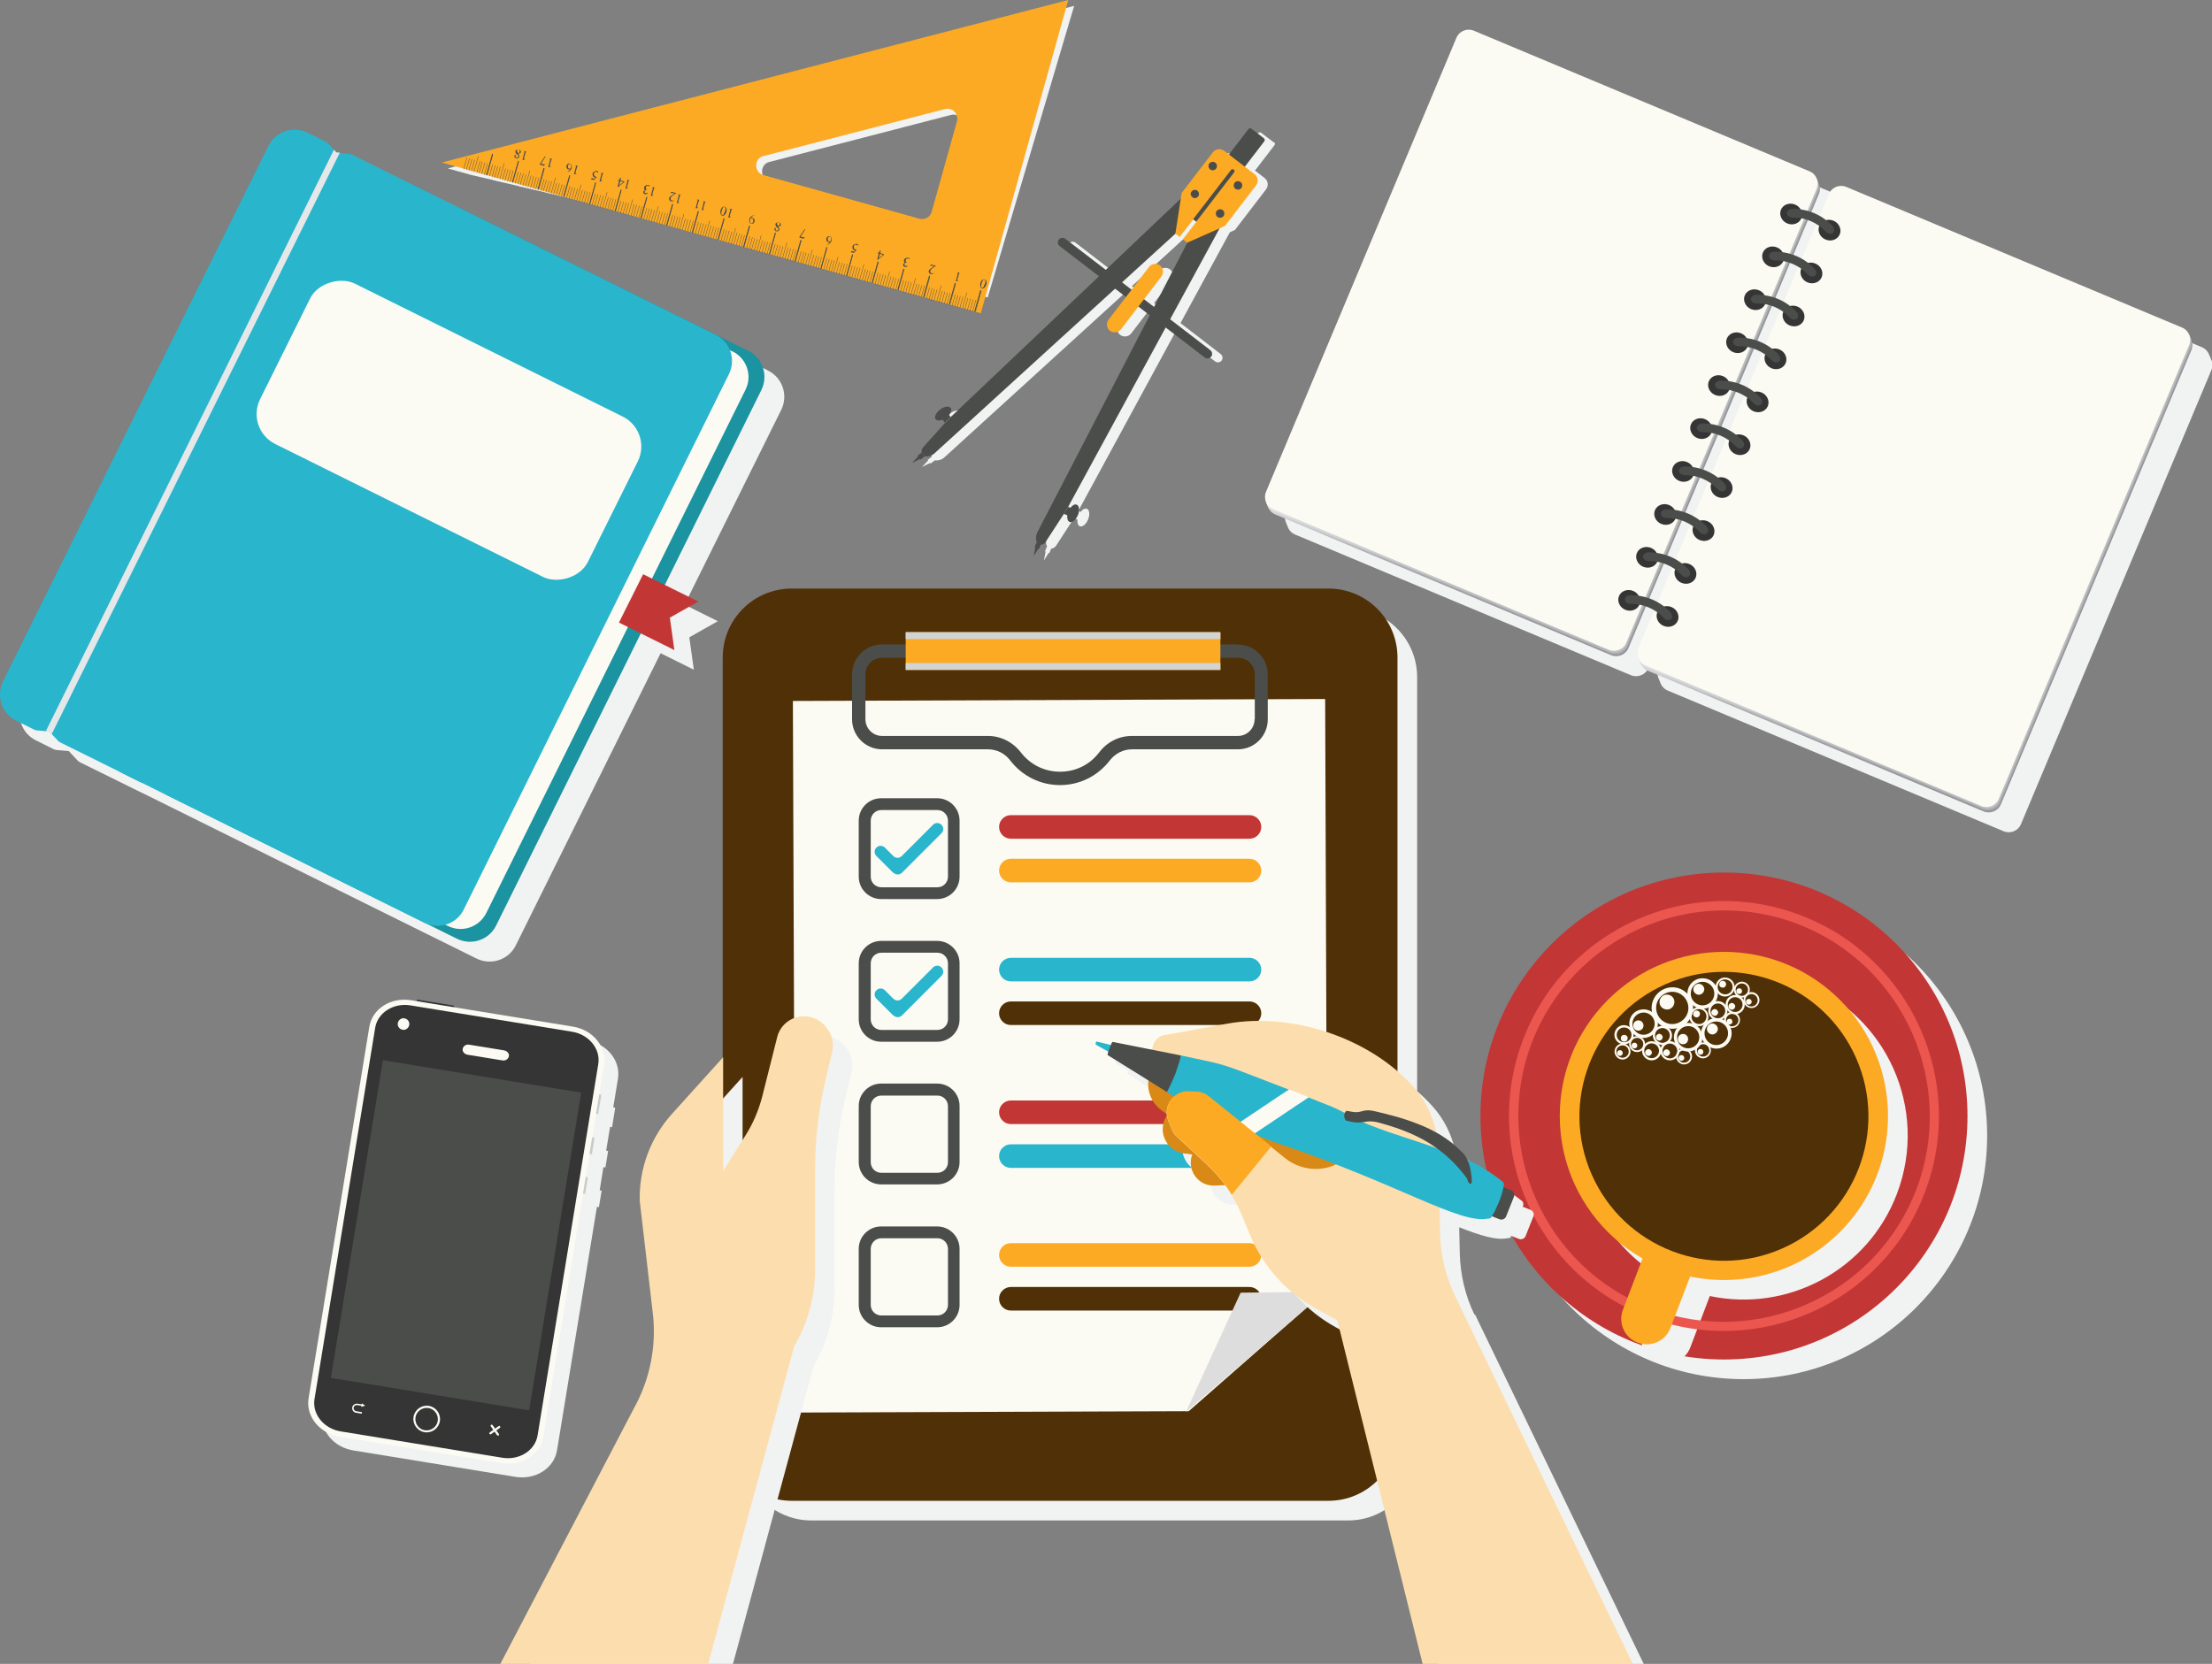 <?xml version="1.0" encoding="UTF-8"?> <svg xmlns="http://www.w3.org/2000/svg" xmlns:xlink="http://www.w3.org/1999/xlink" version="1.1" viewBox="0 0 1125.4 846.7"><rect x="0" y="0" width="1125.4" height="846.7" fill="#808080" stroke="none"/><defs><style> .cls-1 { fill: #fcfbf3; } .cls-1, .cls-2, .cls-3, .cls-4, .cls-5, .cls-6, .cls-7, .cls-8, .cls-9, .cls-10, .cls-11, .cls-12, .cls-13, .cls-14, .cls-15, .cls-16, .cls-17, .cls-18, .cls-19, .cls-20, .cls-21, .cls-22, .cls-23 { stroke-width: 0px; } .cls-2, .cls-6, .cls-18, .cls-24 { mix-blend-mode: multiply; } .cls-2, .cls-10 { fill: #f1f2f2; } .cls-3 { fill: #fcaa24; } .cls-4 { fill: #c6ccc8; } .cls-5 { fill: url(#linear-gradient); } .cls-6 { fill: #d1d3d4; } .cls-7 { fill: #29b5cc; } .cls-8 { fill: #d88916; } .cls-9 { fill: url(#linear-gradient-6); } .cls-25 { isolation: isolate; } .cls-11 { fill: url(#linear-gradient-5); } .cls-12 { fill: #fcdeae; } .cls-13 { fill: #ddd; } .cls-14 { fill: url(#linear-gradient-2); } .cls-15 { fill: #1c93a0; } .cls-16 { fill: url(#linear-gradient-3); } .cls-17 { fill: #503006; } .cls-18 { fill: #e6e7e8; } .cls-19 { fill: #4b4d4b; } .cls-20 { fill: #eb564f; } .cls-21 { fill: #353535; } .cls-22 { fill: url(#linear-gradient-4); } .cls-23 { fill: #c23736; } </style><linearGradient id="linear-gradient" x1="578.7" y1="119" x2="831" y2="119" gradientTransform="translate(159.6 -215.4) rotate(22.7)" gradientUnits="userSpaceOnUse"><stop offset="0" stop-color="#f7f8f9"></stop><stop offset=".1" stop-color="#e2e3e5"></stop><stop offset=".3" stop-color="#c5c7c9"></stop><stop offset=".4" stop-color="#aeb0b2"></stop><stop offset=".6" stop-color="#9ea0a3"></stop><stop offset=".8" stop-color="#959699"></stop><stop offset="1" stop-color="#929497"></stop></linearGradient><linearGradient id="linear-gradient-2" x1="578.1" y1="118.4" x2="830.4" y2="118.4" gradientTransform="translate(159.6 -215.4) rotate(22.7)" gradientUnits="userSpaceOnUse"><stop offset="0" stop-color="#f7f8f9"></stop><stop offset="0" stop-color="#f6f7f8"></stop><stop offset=".2" stop-color="#d9dadc"></stop><stop offset=".4" stop-color="#c2c4c6"></stop><stop offset=".5" stop-color="#b2b4b7"></stop><stop offset=".7" stop-color="#a9aaad"></stop><stop offset="1" stop-color="#a6a8ab"></stop></linearGradient><linearGradient id="linear-gradient-3" x1="577.5" y1="117.7" x2="829.8" y2="117.7" gradientTransform="translate(159.6 -215.4) rotate(22.7)" gradientUnits="userSpaceOnUse"><stop offset="0" stop-color="#f7f8f9"></stop><stop offset=".1" stop-color="#eeeff0"></stop><stop offset=".3" stop-color="#d7d9da"></stop><stop offset=".5" stop-color="#c7c9cb"></stop><stop offset=".7" stop-color="#bebfc1"></stop><stop offset="1" stop-color="#bbbdbf"></stop></linearGradient><linearGradient id="linear-gradient-4" x1="784.3" y1="119" x2="1036.5" y2="119" xlink:href="#linear-gradient"></linearGradient><linearGradient id="linear-gradient-5" x1="783.6" y1="118.4" x2="1035.9" y2="118.4" xlink:href="#linear-gradient-2"></linearGradient><linearGradient id="linear-gradient-6" x1="783" y1="117.7" x2="1035.3" y2="117.7" xlink:href="#linear-gradient-3"></linearGradient></defs><g class="cls-25"><g id="OBJECT"><g><path class="cls-2" d="M721,344.6c0-19.4-15.7-35.1-35.1-35.1h-273.1c-19.4,0-35.1,15.7-35.1,35.1v394c0,19.4,15.7,35.1,35.1,35.1h273.1c19.4,0,35.1-15.7,35.1-35.1v-394Z"></path><path class="cls-2" d="M298.4,529.5l-60.6-9.9.2-1-18.8-3.1-.2,1-2.8-.5c-10.3-1.7-19.8,4.3-21.3,13.5l-30.9,189.1c-1.5,9.1,5.6,17.9,15.9,19.5l82.2,13.4c10.3,1.7,19.8-4.3,21.3-13.5l20.3-123.9,1,.2,1.4-8.4-1-.2,1.9-11.8,1,.2,1.4-8.4-1-.2,2-12.1,1,.2,1.6-9.9-1-.2,2.4-14.6c1.5-9.1-5.6-17.9-15.9-19.5Z"></path><path class="cls-2" d="M1124.8,182.6c0-.3-.2-.6-.3-.8-.1-.3-.2-.6-.4-.9-.6-1.8-1.9-3.4-3.8-4.2l-170.9-71.6c-3.4-1.4-7.4.2-8.8,3.6l-4.7,11.3c-1.4-.8-2.8-1.5-4.3-2l3.9-9.2c.8-1.9.6-3.9-.2-5.5,0-.3-.2-.6-.3-.8-.1-.3-.2-.6-.4-.9-.6-1.8-1.9-3.4-3.8-4.2l-170.9-71.6c-3.4-1.4-7.4.2-8.8,3.6l-96.9,231.1c-.8,1.9-.6,4,.2,5.7.1.3.2.6.4.9,0,.3.2.6.3.8.6,1.8,1.9,3.3,3.8,4.1l170.9,71.6c3.4,1.4,7.4-.2,8.8-3.6l8.9-21.2c1.5.5,3,1.2,4.3,2l-8,19.1c-.8,1.9-.6,4,.2,5.7.1.3.2.6.4.9,0,.3.2.6.3.8.6,1.8,1.9,3.3,3.8,4.1l170.9,71.6c3.4,1.4,7.4-.2,8.8-3.6l96.9-231.1c.8-1.9.6-3.9-.2-5.5ZM893.1,209.4c1.5.5,3,1.2,4.3,2l-7.4,17.7c-1.4-.8-2.8-1.5-4.3-2l7.4-17.7ZM899.2,207.3c-1.4-.8-2.8-1.5-4.3-2l7.4-17.7c1.5.5,3,1.2,4.3,2l-7.4,17.7ZM884,231.2c1.5.5,3,1.2,4.3,2l-7.4,17.7c-1.4-.8-2.8-1.5-4.3-2l7.4-17.7ZM908.4,185.4c-1.4-.8-2.8-1.5-4.3-2l7.4-17.7c1.5.5,3,1.2,4.3,2l-7.4,17.7ZM874.8,253.1c1.5.5,3,1.2,4.3,2l-7.4,17.7c-1.4-.8-2.8-1.5-4.3-2l7.4-17.7ZM917.5,163.6c-1.4-.8-2.8-1.5-4.3-2l7.4-17.7c1.5.5,3,1.2,4.3,2l-7.4,17.7ZM865.7,274.9c1.5.5,3,1.2,4.3,2l-7.4,17.7c-1.4-.8-2.8-1.5-4.3-2l7.4-17.7ZM934.1,124l-7.4,17.7c-1.4-.8-2.8-1.5-4.3-2l7.4-17.7c1.5.5,3,1.2,4.3,2ZM849.1,314.5l7.4-17.7c1.5.5,3,1.2,4.3,2l-7.4,17.7c-1.4-.8-2.8-1.5-4.3-2Z"></path><path class="cls-2" d="M648,72.4l-6.3-4.8c-.5-.4-1.2-.3-1.6.2l-9.9,12.9-2.3-1.8c-1.9-1.4-4.5-1.1-5.9.8l-15.8,20.6-.4,2.8-38.1,36.2-20.5-15.8c-1-.8-2.5-.6-3.3.4s-.6,2.5.4,3.3l19.9,15.3-75.4,71.6-.8-1c1-1.3,1.4-2.7.8-3.5-.9-1.2-3.3-.8-5.4.8s-3.1,3.8-2.3,4.9c.6.8,2,.9,3.6.3l1.2,1.6-11.4,12.7c-.5.9-.7,1.8-.5,2.6l-2,1.5.2.3-3.1,3.3,4.1-2,.2.3,2.3-1.7c1.3.3,3.1-.1,4.6-1.3l92.2-84,5.6,4.3-8.9,11.6c-1.3,1.7-1,4.3.7,5.6,1.7,1.3,4.3,1,5.6-.7l8.9-11.6,5.6,4.3-57.3,110.8c-.7,1.8-.7,3.6,0,4.8l-1.1,2.6h.4c0,.1-.9,4.6-.9,4.6l2.4-3.8h.4c0,.1.9-2.2.9-2.2.8,0,1.6-.5,2.3-1.2l9.3-14.3h0l1.8.7c-.2,1.6.2,3,1.2,3.4,1.3.5,3.2-1,4.2-3.5,1-2.4.7-4.9-.6-5.4-1-.4-2.2.3-3.2,1.6l-1.2-.5h0l49.6-91.4,20,15.3c1,.8,2.5.6,3.3-.4.8-1,.6-2.5-.4-3.3l-20.5-15.8,25.1-46.2,2.6-1.2,15.8-20.6c1.4-1.9,1.1-4.5-.8-5.9l-4.8-3.7,9.9-12.9c.4-.5.3-1.2-.2-1.6ZM587.1,154.3l8.9-11.6c1.3-1.7,1-4.3-.7-5.6-1.7-1.3-4.3-1-5.6.7l-8.9,11.6-4.9-3.8,27-24.7h0s2.2,1.7,2.2,1.7l7-9.1,1.6,1.2-7,9.1,2.2,1.7-16.8,32.5-4.9-3.8Z"></path><path class="cls-2" d="M546.5,3L227.8,85.7l11.1,3.1h0c0,0,.2.1.2.1h0c0,0,1.1.2,1.1.2h0c0,0,.2.1.2.1h0c0,0,1.1.2,1.1.2h0c0,0,.2.1.2.1h0c0,0,1.1.2,1.1.2h0c0,0,.2.1.2.1h0c0,0,1.1.2,1.1.2h0c0,0,.2.1.2.1h0c0,0,1.1.2,1.1.2h0c0,0,.2.1.2.1h0c0,0,1.1.2,1.1.2h0c0,0,.2.1.2.1h0c0,0,1.1.2,1.1.2h0c0,0,.2.1.2.1h0c0,0,1.1.2,1.1.2h0c0,0,.2.1.2.1h0c0,0,1,.2,1,.2h0c0,0,.5.2.5.2h0c0,0,1,.2,1,.2h0c0,0,.2.1.2.1h0c0,0,1.1.2,1.1.2h0c0,0,.2.1.2.1h0c0,0,1.1.2,1.1.2h0c0,0,.2.1.2.1h0c0,0,1.1.2,1.1.2h0c0,0,.2.1.2.1h0c0,0,1.1.2,1.1.2h0c0,0,.2.1.2.1h0c0,0,1.1.2,1.1.2h0c0,0,.2.1.2.1h0c0,0,1.1.2,1.1.2h0c0,0,.2.1.2.1h0c0,0,1.1.2,1.1.2h0c0,0,.2.1.2.1h0c0,0,1.1.2,1.1.2h0c0,0,.2.1.2.1h0c0,0,1,.2,1,.2h0c0,0,.5.2.5.2h0c0,0,1,.2,1,.2h0c0,0,.2.1.2.1h0c0,0,1.1.2,1.1.2h0c0,0,.2.1.2.1h0c0,0,1.1.2,1.1.2h0c0,0,.2.1.2.1h0c0,0,1.1.2,1.1.2h0c0,0,.2.1.2.1h0c0,0,1.1.2,1.1.2h0c0,0,.2.1.2.1h0c0,0,1.1.2,1.1.2h0c0,0,.2.1.2.1h0c0,0,1.1.2,1.1.2h0c0,0,.2.1.2.1h0c0,0,1.1.2,1.1.2h0c0,0,.2.1.2.1h0c0,0,1.1.2,1.1.2h0c0,0,.2.1.2.1h0c0,0,1,.2,1,.2h0c0,0,.5.2.5.2h0c0,0,1,.2,1,.2h0c0,0,.2.1.2.1h0c0,0,1.1.2,1.1.2h0c0,0,.2.1.2.1h0c0,0,1.1.2,1.1.2h0c0,0,.2.1.2.1h0c0,0,1.1.2,1.1.2h0c0,0,.2.1.2.1h0c0,0,1.1.2,1.1.2h0c0,0,.2.1.2.1h0c0,0,1.1.2,1.1.2h0c0,0,.2.1.2.1h0c0,0,1.1.2,1.1.2h0c0,0,.2.1.2.1h0c0,0,1.1.2,1.1.2h0c0,0,.2.1.2.1h0c0,0,1.1.2,1.1.2h0c0,0,.2.1.2.1h0c0,0,1,.2,1,.2h0c0,0,.5.2.5.2h0c0,0,1,.2,1,.2h0c0,0,.2.1.2.1h0c0,0,1.1.2,1.1.2h0c0,0,.2.1.2.1h0c0,0,1.1.2,1.1.2h0c0,0,.2.1.2.1h0c0,0,1.1.2,1.1.2h0c0,0,.2.1.2.1h0c0,0,1.1.2,1.1.2h0c0,0,.2.1.2.1h0c0,0,1.1.2,1.1.2h0c0,0,.2.1.2.1h0c0,0,1.1.2,1.1.2h0c0,0,.2.1.2.1h0c0,0,1.1.2,1.1.2h0c0,0,.2.1.2.1h0c0,0,1.1.2,1.1.2h0c0,0,.2.1.2.1h0c0,0,1,.2,1,.2h0c0,0,.5.2.5.2h0c0,0,1,.2,1,.2h0c0,0,.2.1.2.1h0c0,0,1.1.2,1.1.2h0c0,0,.2.1.2.1h0c0,0,1.1.2,1.1.2h0c0,0,.2.1.2.1h0c0,0,1.1.2,1.1.2h0c0,0,.2.1.2.1h0c0,0,1.1.2,1.1.2h0c0,0,.2.1.2.1h0c0,0,1.1.2,1.1.2h0c0,0,.2.1.2.1h0c0,0,1.1.2,1.1.2h0c0,0,.2.1.2.1h0c0,0,1.1.2,1.1.2h0c0,0,.2.1.2.1h0c0,0,1.1.2,1.1.2h0c0,0,.2.1.2.1h0c0,0,1,.2,1,.2h0c0,0,.5.2.5.2h0c0,0,1,.2,1,.2h0c0,0,.2.1.2.1h0c0,0,1.1.2,1.1.2h0c0,0,.2.1.2.1h0c0,0,1.1.2,1.1.2h0c0,0,.2.1.2.1h0c0,0,1.1.2,1.1.2h0c0,0,.2.1.2.1h0c0,0,1.1.2,1.1.2h0c0,0,.2.1.2.1h0c0,0,1.1.2,1.1.2h0c0,0,.2.1.2.1h0c0,0,1.1.2,1.1.2h0c0,0,.2.1.2.1h0c0,0,1.1.2,1.1.2h0c0,0,.2.1.2.1h0c0,0,1.1.2,1.1.2h0c0,0,.2.1.2.1h0c0,0,1,.2,1,.2h0c0,0,.5.2.5.2h0c0,0,1,.2,1,.2h0c0,0,.2.1.2.1h0c0,0,1.1.2,1.1.2h0c0,0,.2.1.2.1h0c0,0,1.1.2,1.1.2h0c0,0,.2.1.2.1h0c0,0,1.1.2,1.1.2h0c0,0,.2.1.2.1h0c0,0,1.1.2,1.1.2h0c0,0,.2.1.2.1h0c0,0,1.1.2,1.1.2h0c0,0,.2.1.2.1h0c0,0,1.1.2,1.1.2h0c0,0,.2.1.2.1h0c0,0,1.1.2,1.1.2h0c0,0,.2.1.2.1h0c0,0,1.1.2,1.1.2h0c0,0,.2.1.2.1h0c0,0,1,.2,1,.2h0c0,0,.5.2.5.2h0c0,0,1,.2,1,.2h0c0,0,.2.1.2.1h0c0,0,1.1.2,1.1.2h0c0,0,.2.1.2.1h0c0,0,1.1.2,1.1.2h0c0,0,.2.1.2.1h0c0,0,1.1.2,1.1.2h0c0,0,.2.1.2.1h0c0,0,1.1.2,1.1.2h0c0,0,.2.1.2.1h0c0,0,1.1.2,1.1.2h0c0,0,.2.1.2.1h0c0,0,1.1.2,1.1.2h0c0,0,.2.1.2.1h0c0,0,1.1.2,1.1.2h0c0,0,.2.1.2.1h0c0,0,1.1.2,1.1.2h0c0,0,.2.1.2.1h0c0,0,1,.2,1,.2h0c0,0,.5.2.5.2h0c0,0,1,.2,1,.2h0c0,0,.2.1.2.1h0c0,0,1.1.2,1.1.2h0c0,0,.2.1.2.1h0c0,0,1.1.2,1.1.2h0c0,0,.2.1.2.1h0c0,0,1.1.2,1.1.2h0c0,0,.2.1.2.1h0c0,0,1.1.2,1.1.2h0c0,0,.2.1.2.1h0c0,0,1.1.2,1.1.2h0c0,0,.2.1.2.1h0c0,0,1.1.2,1.1.2h0c0,0,.2.1.2.1h0c0,0,1.1.2,1.1.2h0c0,0,.2.1.2.1h0c0,0,1.1.2,1.1.2h0c0,0,.2.1.2.1h0c0,0,1,.2,1,.2h0c0,0,.5.2.5.2h0c0,0,1,.2,1,.2h0c0,0,.2.1.2.1h0c0,0,1.1.2,1.1.2h0c0,0,.2.1.2.1h0c0,0,1.1.2,1.1.2h0c0,0,.2.1.2.1h0c0,0,1.1.2,1.1.2h0c0,0,.2.1.2.1h0c0,0,1.1.2,1.1.2h0c0,0,.2.1.2.1h0c0,0,1.1.2,1.1.2h0c0,0,.2.1.2.1h0c0,0,1.1.2,1.1.2h0c0,0,.2.1.2.1h0c0,0,1.1.2,1.1.2h0c0,0,.2.1.2.1h0c0,0,1.1.2,1.1.2h0c0,0,.2.1.2.1h0c0,0,1,.2,1,.2h0c0,0,.5.2.5.2h0c0,0,1,.2,1,.2h0c0,0,.2.1.2.1h0c0,0,1.1.2,1.1.2h0c0,0,.2.1.2.1h0c0,0,1.1.2,1.1.2h0c0,0,.2.1.2.1h0c0,0,1.1.2,1.1.2h0c0,0,.2.1.2.1h0c0,0,1.1.2,1.1.2h0c0,0,.2.1.2.1h0c0,0,1.1.2,1.1.2h0c0,0,.2.1.2.1h0c0,0,1.1.2,1.1.2h0c0,0,.2.1.2.1h0c0,0,1.1.2,1.1.2h0c0,0,.2.1.2.1h0c0,0,1.1.2,1.1.2h0c0,0,.2.1.2.1h0c0,0,1,.2,1,.2h0c0,0,.5.2.5.2h0c0,0,1,.2,1,.2h0c0,0,.2.1.2.1h0c0,0,1.1.2,1.1.2h0c0,0,.2.1.2.1h0c0,0,1.1.2,1.1.2h0c0,0,.2.1.2.1h0c0,0,1.1.2,1.1.2h0c0,0,.2.1.2.1h0c0,0,1.1.2,1.1.2h0c0,0,.2.1.2.1h0c0,0,1.1.2,1.1.2h0c0,0,.2.1.2.1h0c0,0,1.1.2,1.1.2h0c0,0,.2.1.2.1h0c0,0,1.1.2,1.1.2h0c0,0,.2.1.2.1h0c0,0,1.1.2,1.1.2h0c0,0,.2.1.2.1h0c0,0,1,.2,1,.2h0c0,0,.5.2.5.2h0c0,0,1,.2,1,.2h0c0,0,.2.1.2.1h0c0,0,1.1.2,1.1.2h0c0,0,.2.1.2.1h0c0,0,1.1.2,1.1.2h0c0,0,.2.1.2.1h0c0,0,1.1.2,1.1.2h0c0,0,.2.1.2.1h0c0,0,1.1.2,1.1.2h0c0,0,.2.1.2.1h0c0,0,1.1.2,1.1.2h0c0,0,.2.1.2.1h0c0,0,1.1.2,1.1.2h0c0,0,.2.1.2.1h0c0,0,1.1.2,1.1.2h0c0,0,.2.1.2.1h0c0,0,1.1.2,1.1.2h0c0,0,.2.1.2.1h0c0,0,1,.2,1,.2h0c0,0,.5.2.5.2h0c0,0,1,.2,1,.2h0c0,0,.2.1.2.1h0c0,0,1.1.2,1.1.2h0c0,0,.2.1.2.1h0c0,0,1.1.2,1.1.2h0c0,0,.2.1.2.1h0c0,0,1.1.2,1.1.2h0c0,0,.2.1.2.1h0c0,0,1.1.2,1.1.2h0c0,0,.2.1.2.1h0c0,0,1.1.2,1.1.2h0c0,0,.2.1.2.1h0c0,0,1.1.2,1.1.2h0c0,0,.2.1.2.1h0c0,0,1.1.2,1.1.2h0c0,0,.2.1.2.1h0c0,0,1.1.2,1.1.2h0c0,0,.2.1.2.1h0c0,0,1,.2,1,.2h0c0,0,.5.2.5.2h0c0,0,1,.2,1,.2h0c0,0,.2.1.2.1h0c0,0,1.1.2,1.1.2h0c0,0,.2.1.2.1h0c0,0,1.1.2,1.1.2h0c0,0,.2.1.2.1h0c0,0,1.1.2,1.1.2h0c0,0,.2.1.2.1h0c0,0,1.1.2,1.1.2h0c0,0,.2.1.2.1h0c0,0,1.1.2,1.1.2h0c0,0,.2.1.2.1h0c0,0,1.1.2,1.1.2h0c0,0,.2.1.2.1h0c0,0,1.1.2,1.1.2h0c0,0,.2.1.2.1h0c0,0,1.1.2,1.1.2h0c0,0,.2.1.2.1h0c0,0,1,.2,1,.2h0c0,0,.5.2.5.2h0c0,0,1,.2,1,.2h0c0,0,.2.1.2.1h0c0,0,1.1.2,1.1.2h0c0,0,.2.1.2.1h0c0,0,1.1.2,1.1.2h0c0,0,.2.1.2.1h0c0,0,1.1.2,1.1.2h0c0,0,.2.1.2.1h0c0,0,1.1.2,1.1.2h0c0,0,.2.1.2.1h0c0,0,1.1.2,1.1.2h0c0,0,.2.1.2.1h0c0,0,1.1.2,1.1.2h0c0,0,.2.1.2.1h0c0,0,1.1.2,1.1.2h0c0,0,.2.1.2.1h0c0,0,1.1.2,1.1.2h0c0,0,.2.1.2.1h0c0,0,1,.2,1,.2h0c0,0,.5.2.5.2h0c0,0,1,.2,1,.2h0c0,0,.2.1.2.1h0c0,0,1.1.2,1.1.2h0c0,0,.2.1.2.1h0c0,0,1.1.2,1.1.2h0c0,0,.2.1.2.1h0c0,0,1.1.2,1.1.2h0c0,0,.2.1.2.1h0c0,0,1.1.2,1.1.2h0c0,0,.2.1.2.1h0c0,0,1.1.2,1.1.2h0c0,0,.2.1.2.1h0c0,0,1.1.2,1.1.2h0c0,0,.2.1.2.1h0c0,0,1.1.2,1.1.2h0c0,0,.2.1.2.1h0c0,0,1.1.2,1.1.2h0c0,0,.2.1.2.1h0c0,0,1,.2,1,.2h0c0,0,.5.2.5.2h0c0,0,1,.2,1,.2h0c0,0,.2.1.2.1h0c0,0,1.1.2,1.1.2h0c0,0,.2.1.2.1h0c0,0,1.1.2,1.1.2h0c0,0,.2.1.2.1h0c0,0,1.1.2,1.1.2h0c0,0,.2.1.2.1h0c0,0,1.1.2,1.1.2h0c0,0,.2.1.2.1h0c0,0,1.1.2,1.1.2h0c0,0,.2.1.2.1h0c0,0,1.1.2,1.1.2h0c0,0,.2.1.2.1h0c0,0,1.1.2,1.1.2h0c0,0,.2.1.2.1h0c0,0,1.1.2,1.1.2h0c0,0,.2.1.2.1h0c0,0,1,.2,1,.2h0c0,0,.5.2.5.2h0c0,0,1,.2,1,.2h0c0,0,.2.1.2.1h0c0,0,1.1.2,1.1.2h0c0,0,.2.1.2.1h0c0,0,1.1.2,1.1.2h0c0,0,.2.1.2.1h0c0,0,1.1.2,1.1.2h0c0,0,.2.1.2.1h0c0,0,1.1.2,1.1.2h0c0,0,.2.1.2.1h0c0,0,1.1.2,1.1.2h0c0,0,.2.1.2.1h0c0,0,1.1.2,1.1.2h0c0,0,.2.1.2.1h0c0,0,1.1.2,1.1.2h0c0,0,.2.1.2.1h0c0,0,1.1.2,1.1.2h0c0,0,.2.1.2.1h0c0,0,1,.2,1,.2h0c0,0,.5.2.5.2h0c0,0,2.4.6,2.4.6L546.5,3ZM391.5,82.4l92.3-23.9c3.7-1,7.1,2.5,6.1,6.2l-12.9,46.1c-.7,2.7-3.5,4.2-6.2,3.5l-79.4-22.2c-4.9-1.4-4.9-8.4,0-9.7Z"></path><path class="cls-2" d="M390.9,188.6l-16.5-8.2h0l-23.9-11.8-107.2-53.1h0s-13.8-6.8-13.8-6.8c0,0,0,0,0,0l-8.9-4.4-31.3-15.5c-.6-.3-1.2-.5-1.8-.5l-6.4-.7-4-4.4c-.5-.5-1-.9-1.6-1.2l-9-4.5c-7.4-3.6-16.3-.6-19.9,6.7L11.5,356.8c-3.6,7.4-.6,16.3,6.7,19.9l9,4.5c.6.3,1.3.5,1.9.5l5.9.5,1.2,1.3h0s3.2,3.4,3.2,3.4c.4.5.9.8,1.5,1.1l31.2,15.4h.1c0,0,129.9,64.4,129.9,64.4l40.4,20c7.4,3.6,16.3.6,19.9-6.7l73.7-148.7,16.9,8.4-2.3-16.5,14.5-8.2-16.9-8.4,49.2-99.2c3.6-7.4.6-16.3-6.7-19.9Z"></path><g><path class="cls-5" d="M819.7,333.4l-170.9-71.6c-3.4-1.4-5-5.4-3.6-8.8l96.9-231.1c1.4-3.4,5.4-5,8.8-3.6l170.9,71.6c3.4,1.4,5,5.4,3.6,8.8l-96.9,231.1c-1.4,3.4-5.4,5-8.8,3.6Z"></path><path class="cls-14" d="M819.3,332.6l-170.9-71.6c-3.4-1.4-5-5.4-3.6-8.8l96.9-231.1c1.4-3.4,5.4-5,8.8-3.6l170.9,71.6c3.4,1.4,5,5.4,3.6,8.8l-96.9,231.1c-1.4,3.4-5.4,5-8.8,3.6Z"></path><path class="cls-16" d="M819,331.8l-170.9-71.6c-3.4-1.4-5-5.4-3.6-8.8l96.9-231.1c1.4-3.4,5.4-5,8.8-3.6l170.9,71.6c3.4,1.4,5,5.4,3.6,8.8l-96.9,231.1c-1.4,3.4-5.4,5-8.8,3.6Z"></path><path class="cls-1" d="M818.6,330.7l-170.9-71.6c-3.4-1.4-5-5.4-3.6-8.8l96.9-231.1c1.4-3.4,5.4-5,8.8-3.6l170.9,71.6c3.4,1.4,5,5.4,3.6,8.8l-96.9,231.1c-1.4,3.4-5.4,5-8.8,3.6Z"></path><path class="cls-22" d="M1009.2,412.9l-170.9-71.6c-3.4-1.4-5-5.4-3.6-8.8l96.9-231.1c1.4-3.4,5.4-5,8.8-3.6l170.9,71.6c3.4,1.4,5,5.4,3.6,8.8l-96.9,231.1c-1.4,3.4-5.4,5-8.8,3.6Z"></path><path class="cls-11" d="M1008.9,412l-170.9-71.6c-3.4-1.4-5-5.4-3.6-8.8l96.9-231.1c1.4-3.4,5.4-5,8.8-3.6l170.9,71.6c3.4,1.4,5,5.4,3.6,8.8l-96.9,231.1c-1.4,3.4-5.4,5-8.8,3.6Z"></path><path class="cls-9" d="M1008.6,411.2l-170.9-71.6c-3.4-1.4-5-5.4-3.6-8.8l96.9-231.1c1.4-3.4,5.4-5,8.8-3.6l170.9,71.6c3.4,1.4,5,5.4,3.6,8.8l-96.9,231.1c-1.4,3.4-5.4,5-8.8,3.6Z"></path><path class="cls-1" d="M1008.1,410.2l-170.9-71.6c-3.4-1.4-5-5.4-3.6-8.8l96.9-231.1c1.4-3.4,5.4-5,8.8-3.6l170.9,71.6c3.4,1.4,5,5.4,3.6,8.8l-96.9,231.1c-1.4,3.4-5.4,5-8.8,3.6Z"></path><g><g><path class="cls-21" d="M936,119.3c1.1-2.6-.3-5.8-3.2-7-2.9-1.2-6.1,0-7.2,2.6-1.1,2.6.3,5.8,3.2,7,2.9,1.2,6.1,0,7.2-2.6Z"></path><path class="cls-21" d="M916.5,111.1c1.1-2.6-.3-5.8-3.2-7-2.9-1.2-6.1,0-7.2,2.6-1.1,2.6.3,5.8,3.2,7,2.9,1.2,6.1,0,7.2-2.6Z"></path><path class="cls-19" d="M932.3,118.6c-1,.7-2.5.3-3.4-.7-4.4-4.7-10.5-7.3-16.9-7.2-1.4,0-2.7-.8-2.9-2h0c-.2-1.2,1.1-2.4,2.8-2.4,7.7-.1,15.1,3,20.3,8.6,1.2,1.3,1.2,3,.2,3.7h0Z"></path></g><g><path class="cls-21" d="M926.8,141.1c1.1-2.6-.3-5.8-3.2-7-2.9-1.2-6.1,0-7.2,2.6-1.1,2.6.3,5.8,3.2,7,2.9,1.2,6.1,0,7.2-2.6Z"></path><path class="cls-21" d="M907.3,132.9c1.1-2.6-.3-5.8-3.2-7-2.9-1.2-6.1,0-7.2,2.6-1.1,2.6.3,5.8,3.2,7,2.9,1.2,6.1,0,7.2-2.6Z"></path><path class="cls-19" d="M923.2,140.4c-1,.7-2.5.3-3.4-.7-4.4-4.7-10.5-7.3-16.9-7.2-1.4,0-2.7-.8-2.9-2h0c-.2-1.2,1.1-2.4,2.8-2.4,7.7-.1,15.1,3,20.3,8.6,1.2,1.3,1.2,3,.2,3.7h0Z"></path></g><g><path class="cls-21" d="M917.7,163c1.1-2.6-.3-5.8-3.2-7-2.9-1.2-6.1,0-7.2,2.6-1.1,2.6.3,5.8,3.2,7,2.9,1.2,6.1,0,7.2-2.6Z"></path><path class="cls-21" d="M898.1,154.7c1.1-2.6-.3-5.8-3.2-7-2.9-1.2-6.1,0-7.2,2.6-1.1,2.6.3,5.8,3.2,7,2.9,1.2,6.1,0,7.2-2.6Z"></path><path class="cls-19" d="M914,162.3c-1,.7-2.5.3-3.4-.7-4.4-4.7-10.5-7.3-16.9-7.2-1.4,0-2.7-.8-2.9-2h0c-.2-1.2,1.1-2.4,2.8-2.4,7.7-.1,15.1,3,20.3,8.6,1.2,1.3,1.2,3,.2,3.7h0Z"></path></g><g><path class="cls-21" d="M908.5,184.8c1.1-2.6-.3-5.8-3.2-7-2.9-1.2-6.1,0-7.2,2.6-1.1,2.6.3,5.8,3.2,7,2.9,1.2,6.1,0,7.2-2.6Z"></path><path class="cls-21" d="M889,176.6c1.1-2.6-.3-5.8-3.2-7-2.9-1.2-6.1,0-7.2,2.6-1.1,2.6.3,5.8,3.2,7,2.9,1.2,6.1,0,7.2-2.6Z"></path><path class="cls-19" d="M904.9,184.1c-1,.7-2.5.3-3.4-.7-4.4-4.7-10.5-7.3-16.9-7.2-1.4,0-2.7-.8-2.9-2h0c-.2-1.2,1.1-2.4,2.8-2.4,7.7-.1,15.1,3,20.3,8.6,1.2,1.3,1.2,3,.2,3.7h0Z"></path></g><g><path class="cls-21" d="M899.4,206.7c1.1-2.6-.3-5.8-3.2-7-2.9-1.2-6.1,0-7.2,2.6-1.1,2.6.3,5.8,3.2,7,2.9,1.2,6.1,0,7.2-2.6Z"></path><path class="cls-21" d="M879.8,198.4c1.1-2.6-.3-5.8-3.2-7-2.9-1.2-6.1,0-7.2,2.6-1.1,2.6.3,5.8,3.2,7,2.9,1.2,6.1,0,7.2-2.6Z"></path><path class="cls-19" d="M895.7,206c-1,.7-2.5.3-3.4-.7-4.4-4.7-10.5-7.3-16.9-7.2-1.4,0-2.7-.8-2.9-2h0c-.2-1.2,1.1-2.4,2.8-2.4,7.7-.1,15.1,3,20.3,8.6,1.2,1.3,1.2,3,.2,3.7h0Z"></path></g><g><path class="cls-21" d="M890.2,228.5c1.1-2.6-.3-5.8-3.2-7-2.9-1.2-6.1,0-7.2,2.6-1.1,2.6.3,5.8,3.2,7,2.9,1.2,6.1,0,7.2-2.6Z"></path><path class="cls-21" d="M870.7,220.3c1.1-2.6-.3-5.8-3.2-7-2.9-1.2-6.1,0-7.2,2.6-1.1,2.6.3,5.8,3.2,7,2.9,1.2,6.1,0,7.2-2.6Z"></path><path class="cls-19" d="M886.5,227.8c-1,.7-2.5.3-3.4-.7-4.4-4.7-10.5-7.3-16.9-7.2-1.4,0-2.7-.8-2.9-2h0c-.2-1.2,1.1-2.4,2.8-2.4,7.7-.1,15.1,3,20.3,8.6,1.2,1.3,1.2,3,.2,3.7h0Z"></path></g><g><path class="cls-21" d="M881.1,250.3c1.1-2.6-.3-5.8-3.2-7-2.9-1.2-6.1,0-7.2,2.6-1.1,2.6.3,5.8,3.2,7,2.9,1.2,6.1,0,7.2-2.6Z"></path><path class="cls-21" d="M861.5,242.1c1.1-2.6-.3-5.8-3.2-7-2.9-1.2-6.1,0-7.2,2.6-1.1,2.6.3,5.8,3.2,7,2.9,1.2,6.1,0,7.2-2.6Z"></path><path class="cls-19" d="M877.4,249.7c-1,.7-2.5.3-3.4-.7-4.4-4.7-10.5-7.3-16.9-7.2-1.4,0-2.7-.8-2.9-2h0c-.2-1.2,1.1-2.4,2.8-2.4,7.7-.1,15.1,3,20.3,8.6,1.2,1.3,1.2,3,.2,3.7h0Z"></path></g><g><path class="cls-21" d="M871.9,272.2c1.1-2.6-.3-5.8-3.2-7-2.9-1.2-6.1,0-7.2,2.6-1.1,2.6.3,5.8,3.2,7,2.9,1.2,6.1,0,7.2-2.6Z"></path><path class="cls-21" d="M852.4,264c1.1-2.6-.3-5.8-3.2-7-2.9-1.2-6.1,0-7.2,2.6-1.1,2.6.3,5.8,3.2,7,2.9,1.2,6.1,0,7.2-2.6Z"></path><path class="cls-19" d="M868.2,271.5c-1,.7-2.5.3-3.4-.7-4.4-4.7-10.5-7.3-16.9-7.2-1.4,0-2.7-.8-2.9-2h0c-.2-1.2,1.1-2.4,2.8-2.4,7.7-.1,15.1,3,20.3,8.6,1.2,1.3,1.2,3,.2,3.7h0Z"></path></g><g><path class="cls-21" d="M862.7,294c1.1-2.6-.3-5.8-3.2-7-2.9-1.2-6.1,0-7.2,2.6-1.1,2.6.3,5.8,3.2,7,2.9,1.2,6.1,0,7.2-2.6Z"></path><path class="cls-21" d="M843.2,285.8c1.1-2.6-.3-5.8-3.2-7-2.9-1.2-6.1,0-7.2,2.6-1.1,2.6.3,5.8,3.2,7,2.9,1.2,6.1,0,7.2-2.6Z"></path><path class="cls-19" d="M859.1,293.4c-1,.7-2.5.3-3.4-.7-4.4-4.7-10.5-7.3-16.9-7.2-1.4,0-2.7-.8-2.9-2h0c-.2-1.2,1.1-2.4,2.8-2.4,7.7-.1,15.1,3,20.3,8.6,1.2,1.3,1.2,3,.2,3.7h0Z"></path></g><g><path class="cls-21" d="M853.6,315.9c1.1-2.6-.3-5.8-3.2-7-2.9-1.2-6.1,0-7.2,2.6-1.1,2.6.3,5.8,3.2,7,2.9,1.2,6.1,0,7.2-2.6Z"></path><path class="cls-21" d="M834.1,307.7c1.1-2.6-.3-5.8-3.2-7-2.9-1.2-6.1,0-7.2,2.6-1.1,2.6.3,5.8,3.2,7,2.9,1.2,6.1,0,7.2-2.6Z"></path><path class="cls-19" d="M849.9,315.2c-1,.7-2.5.3-3.4-.7-4.4-4.7-10.5-7.3-16.9-7.2-1.4,0-2.7-.8-2.9-2h0c-.2-1.2,1.1-2.4,2.8-2.4,7.7-.1,15.1,3,20.3,8.6,1.2,1.3,1.2,3,.2,3.7h0Z"></path></g></g></g><g><rect class="cls-21" x="219.8" y="502" width="3.1" height="19.1" transform="translate(-319.2 647.5) rotate(-80.7)"></rect><rect class="cls-4" x="299.1" y="560.5" width="10" height="2.1" transform="translate(-299.2 771.2) rotate(-80.7)"></rect><rect class="cls-4" x="296.4" y="581.8" width="8.5" height="2.1" transform="translate(-323 785.5) rotate(-80.7)"></rect><rect class="cls-4" x="293.1" y="601.9" width="8.5" height="2.1" transform="translate(-345.7 799.1) rotate(-80.7)"></rect><path class="cls-1" d="M157,711.6c-1.5,9.1,5.6,17.9,15.9,19.5l82.2,13.4c10.3,1.7,19.8-4.3,21.3-13.5l30.9-189.1c1.5-9.1-5.6-17.9-15.9-19.5l-82.2-13.4c-10.3-1.7-19.8,4.3-21.3,13.5l-30.9,189.1Z"></path><path class="cls-1" d="M158.5,711.8c-1.4,8.4,5.2,16.4,14.6,18l82.2,13.4c9.4,1.5,18.2-4,19.6-12.4l30.9-189.1c1.4-8.4-5.2-16.4-14.6-18l-82.2-13.4c-9.4-1.5-18.2,4-19.6,12.4l-30.9,189.1Z"></path><path class="cls-21" d="M160,712c-1.2,7.6,4.7,15,13.4,16.4l82.2,13.4c8.6,1.4,16.6-3.7,17.9-11.3l30.9-189.1c1.2-7.6-4.7-15-13.4-16.4l-82.2-13.4c-8.6-1.4-16.6,3.7-17.9,11.3l-30.9,189.1Z"></path><rect class="cls-19" x="150" y="577.2" width="163.8" height="102.2" transform="translate(-425.5 755.9) rotate(-80.7)"></rect><path class="cls-1" d="M237.8,536.7l17.8,2.9c1.6.3,3-.7,3.3-2.1s-.9-2.7-2.4-3l-17.8-2.9c-1.6-.3-3,.7-3.3,2.1s.9,2.7,2.4,3Z"></path><g><path class="cls-1" d="M216,728.8c3.7.6,7.2-1.9,7.8-5.6.6-3.7-1.9-7.2-5.6-7.8-3.7-.6-7.2,1.9-7.8,5.6-.6,3.7,1.9,7.2,5.6,7.8ZM218,716.5c3.1.5,5.2,3.5,4.7,6.6-.5,3.1-3.5,5.2-6.6,4.7-3.1-.5-5.2-3.5-4.7-6.6.5-3.1,3.5-5.2,6.6-4.7Z"></path><path class="cls-1" d="M183.8,715.9l2-.6-1.7-1.2v.5c0,0-2.2-.3-2.2-.3-1.3-.2-2.5.7-2.7,1.9-.2,1.3.7,2.5,1.9,2.7l3,.5v-.8c.1,0-2.9-.5-2.9-.5-.8-.1-1.4-.9-1.3-1.8.1-.8.9-1.4,1.8-1.3l2.1.3v.5Z"></path><path class="cls-1" d="M253.8,729.7c-.4-.6-.8-1.2-1.3-1.8.6-.4,1.2-.8,1.8-1.3.6-.4,0-1.3-.6-.9-.6.4-1.2.8-1.8,1.3-.4-.6-.8-1.2-1.3-1.8-.4-.6-1.3,0-.9.6.4.6.8,1.2,1.3,1.8-.6.4-1.2.8-1.8,1.3-.6.4,0,1.3.6.9.6-.4,1.2-.8,1.8-1.3.4.6.8,1.2,1.3,1.8.4.6,1.3,0,.9-.6Z"></path></g><path class="cls-1" d="M204.8,524c1.6.3,3.1-.8,3.4-2.4.3-1.6-.8-3.1-2.4-3.4-1.6-.3-3.1.8-3.4,2.4-.3,1.6.8,3.1,2.4,3.4Z"></path></g><g><circle class="cls-2" cx="887.1" cy="577.9" r="123.9"></circle><circle class="cls-23" cx="877.1" cy="567.9" r="123.9"></circle><path class="cls-2" d="M916.8,499.9c-43.1-16.4-91.3,5.2-107.7,48.3-14.8,39,1.5,82.1,36.6,102.1l-9.9,26.1c-2.5,6.7.8,14.2,7.5,16.7,6.7,2.5,14.2-.8,16.7-7.5l9.9-26.1c39.5,8.4,80.4-13,95.2-52,16.4-43.1-5.2-91.3-48.3-107.7Z"></path><path class="cls-20" d="M838.2,670.1c-56.4-21.4-84.8-84.8-63.3-141.1,21.4-56.4,84.8-84.8,141.1-63.3,56.4,21.4,84.8,84.8,63.3,141.1-21.4,56.4-84.8,84.8-141.1,63.3ZM839.9,665.8c53.9,20.5,114.5-6.7,135.1-60.6,20.5-53.9-6.7-114.5-60.6-135.1-53.9-20.5-114.5,6.7-135.1,60.6-20.5,53.9,6.7,114.5,60.6,135.1Z"></path><circle class="cls-3" cx="877.1" cy="567.9" r="83.5" transform="translate(-144.7 786.5) rotate(-45)"></circle><circle class="cls-17" cx="877.1" cy="567.9" r="73.5" transform="translate(-154.6 402.4) rotate(-23.8)"></circle><path class="cls-3" d="M825.7,666.5l10.9-28.5,24.2,9.2-10.9,28.5c-2.5,6.7-10,10.1-16.7,7.5-6.7-2.5-10.1-10-7.5-16.7Z"></path><g><g><path class="cls-1" d="M833.6,527.7c-3.7-1.4-5.6-5.6-4.2-9.4s5.6-5.6,9.4-4.2,5.6,5.6,4.2,9.4-5.6,5.6-9.4,4.2ZM834.2,526.2c2.9,1.1,6.2-.4,7.3-3.3,1.1-2.9-.4-6.2-3.3-7.3-2.9-1.1-6.2.4-7.3,3.3s.4,6.2,3.3,7.3Z"></path><path class="cls-1" d="M831.1,520.9c.5-1.3,2-2,3.4-1.5h0c1.3.5,2,2,1.5,3.4-.5,1.3-2,2-3.4,1.5h0c-1.3-.5-2-2-1.5-3.4Z"></path></g><g><path class="cls-1" d="M856.3,534.6c-3.7-1.4-5.6-5.6-4.2-9.4s5.6-5.6,9.4-4.2c3.7,1.4,5.6,5.6,4.2,9.4-1.4,3.7-5.6,5.6-9.4,4.2ZM856.9,533.1c2.9,1.1,6.2-.4,7.3-3.3s-.4-6.2-3.3-7.3c-2.9-1.1-6.2.4-7.3,3.3-1.1,2.9.4,6.2,3.3,7.3Z"></path><path class="cls-1" d="M853.8,527.8c.5-1.3,2-2,3.4-1.5h0c1.3.5,2,2,1.5,3.4s-2,2-3.4,1.5h0c-1.3-.5-2-2-1.5-3.4Z"></path></g><g><path class="cls-1" d="M840.3,513.3c-.2-5.8,4.4-10.7,10.2-10.9,5.8-.2,10.7,4.4,10.9,10.2s-4.4,10.7-10.2,10.9c-5.8.2-10.7-4.4-10.9-10.2ZM842.6,513.2c.2,4.5,4,8.1,8.5,7.9,4.5-.2,8.1-4,7.9-8.5-.2-4.5-4-8.1-8.5-7.9s-8.1,4-7.9,8.5Z"></path><path class="cls-1" d="M848,506.1c2.1,0,3.9,1.6,3.9,3.7h0c0,2.1-1.6,3.9-3.7,3.9-2.1,0-3.9-1.6-3.9-3.7h0c0-2.1,1.6-3.9,3.7-3.9Z"></path></g><g><path class="cls-1" d="M858.5,505.8c-.1-4.3,3.2-7.9,7.5-8s7.9,3.2,8,7.5-3.2,7.9-7.5,8c-4.3.1-7.9-3.2-8-7.5ZM860.2,505.8c.1,3.3,2.9,5.9,6.2,5.8,3.3-.1,5.9-2.9,5.8-6.2-.1-3.3-2.9-5.9-6.2-5.8-3.3.1-5.9,2.9-5.8,6.2Z"></path><path class="cls-1" d="M864.2,500.6c1.5,0,2.8,1.2,2.9,2.7h0c0,1.5-1.2,2.8-2.7,2.9-1.5,0-2.8-1.2-2.9-2.7h0c0-1.5,1.2-2.8,2.7-2.9Z"></path></g><g><path class="cls-1" d="M865.5,526.1c-.1-4.3,3.2-7.9,7.5-8,4.3-.1,7.9,3.2,8,7.5.1,4.3-3.2,7.9-7.5,8-4.3.1-7.9-3.2-8-7.5ZM867.2,526c.1,3.3,2.9,5.9,6.2,5.8,3.3-.1,5.9-2.9,5.8-6.2-.1-3.3-2.9-5.9-6.2-5.8-3.3.1-5.9,2.9-5.8,6.2Z"></path><path class="cls-1" d="M871.1,520.8c1.5,0,2.8,1.2,2.9,2.7h0c0,1.5-1.2,2.8-2.7,2.9-1.5,0-2.8-1.2-2.9-2.7h0c0-1.5,1.2-2.8,2.7-2.9Z"></path></g><g><path class="cls-1" d="M859.5,517.5c0-2.7,2-4.9,4.7-5,2.7,0,4.9,2,5,4.7s-2,4.9-4.7,5c-2.7,0-4.9-2-5-4.7ZM860.6,517.4c0,2.1,1.8,3.7,3.9,3.7,2.1,0,3.7-1.8,3.7-3.9,0-2.1-1.8-3.7-3.9-3.7-2.1,0-3.7,1.8-3.7,3.9Z"></path><path class="cls-1" d="M863.1,514.2c1,0,1.8.7,1.8,1.7h0c0,1-.7,1.8-1.7,1.8-1,0-1.8-.7-1.8-1.7h0c0-1,.7-1.8,1.7-1.8Z"></path></g><g><path class="cls-1" d="M844.9,531.7c-2.6-.5-4.4-3-3.9-5.7s3-4.4,5.7-3.9c2.6.5,4.4,3,3.9,5.7-.5,2.6-3,4.4-5.7,3.9ZM845.1,530.6c2.1.4,4-1,4.4-3,.4-2.1-1-4-3-4.4-2.1-.4-4,1-4.4,3-.4,2.1,1,4,3,4.4Z"></path><path class="cls-1" d="M842.5,527.5c.2-.9,1.1-1.6,2-1.4h0c.9.2,1.6,1.1,1.4,2-.2.9-1.1,1.6-2,1.4h0c-.9-.2-1.6-1.1-1.4-2Z"></path></g><g><path class="cls-1" d="M839.4,539.5c-2.6-.5-4.4-3-3.9-5.7.5-2.6,3-4.4,5.7-3.9,2.6.5,4.4,3,3.9,5.7-.5,2.6-3,4.4-5.7,3.9ZM839.6,538.4c2.1.4,4-1,4.4-3,.4-2.1-1-4-3-4.4-2.1-.4-4,1-4.4,3-.4,2.1,1,4,3,4.4Z"></path><path class="cls-1" d="M837,535.3c.2-.9,1.1-1.6,2-1.4h0c.9.2,1.6,1.1,1.4,2-.2.9-1.1,1.6-2,1.4h0c-.9-.2-1.6-1.1-1.4-2Z"></path></g><g><path class="cls-1" d="M848.7,539.5c-2.6-.5-4.4-3-3.9-5.7.5-2.6,3-4.4,5.7-3.9,2.6.5,4.4,3,3.9,5.7-.5,2.6-3,4.4-5.7,3.9ZM848.9,538.5c2.1.4,4-1,4.4-3s-1-4-3-4.4c-2.1-.4-4,1-4.4,3-.4,2.1,1,4,3,4.4Z"></path><path class="cls-1" d="M846.2,535.4c.2-.9,1.1-1.6,2-1.4h0c.9.2,1.6,1.1,1.4,2s-1.1,1.6-2,1.4h0c-.9-.2-1.6-1.1-1.4-2Z"></path></g><g><path class="cls-1" d="M873.1,519.1c-2.6-.5-4.4-3-3.9-5.7.5-2.6,3-4.4,5.7-3.9,2.6.5,4.4,3,3.9,5.7-.5,2.6-3,4.4-5.7,3.9ZM873.3,518.1c2.1.4,4-1,4.4-3,.4-2.1-1-4-3-4.4-2.1-.4-4,1-4.4,3-.4,2.1,1,4,3,4.4Z"></path><path class="cls-1" d="M870.7,514.9c.2-.9,1.1-1.6,2-1.4h0c.9.2,1.6,1.1,1.4,2s-1.1,1.6-2,1.4h0c-.9-.2-1.6-1.1-1.4-2Z"></path></g><g><path class="cls-1" d="M881.9,516c-2.6-.5-4.4-3-3.9-5.7s3-4.4,5.7-3.9c2.6.5,4.4,3,3.9,5.7-.5,2.6-3,4.4-5.7,3.9ZM882.1,514.9c2.1.4,4-1,4.4-3,.4-2.1-1-4-3-4.4-2.1-.4-4,1-4.4,3-.4,2.1,1,4,3,4.4Z"></path><path class="cls-1" d="M879.4,511.8c.2-.9,1.1-1.6,2-1.4h0c.9.2,1.6,1.1,1.4,2-.2.9-1.1,1.6-2,1.4h0c-.9-.2-1.6-1.1-1.4-2Z"></path></g><g><path class="cls-1" d="M885.5,507.6c-2.2-.4-3.7-2.5-3.3-4.7.4-2.2,2.5-3.7,4.7-3.3,2.2.4,3.7,2.5,3.3,4.7-.4,2.2-2.5,3.7-4.7,3.3ZM885.6,506.7c1.7.3,3.4-.8,3.7-2.5s-.8-3.4-2.5-3.7c-1.7-.3-3.4.8-3.7,2.5-.3,1.7.8,3.4,2.5,3.7Z"></path><path class="cls-1" d="M883.4,504.1c.1-.8.9-1.3,1.7-1.2h0c.8.1,1.3.9,1.2,1.7-.1.8-.9,1.3-1.7,1.2h0c-.8-.1-1.3-.9-1.2-1.7Z"></path></g><g><path class="cls-1" d="M832.2,535.3c-2.2-.4-3.7-2.5-3.3-4.7.4-2.2,2.5-3.7,4.7-3.3,2.2.4,3.7,2.5,3.3,4.7-.4,2.2-2.5,3.7-4.7,3.3ZM832.3,534.4c1.7.3,3.4-.8,3.7-2.5.3-1.7-.8-3.4-2.5-3.7-1.7-.3-3.4.8-3.7,2.5-.3,1.7.8,3.4,2.5,3.7Z"></path><path class="cls-1" d="M830.1,531.8c.1-.8.9-1.3,1.7-1.2h0c.8.1,1.3.9,1.2,1.7-.1.8-.9,1.3-1.7,1.2h0c-.8-.1-1.3-.9-1.2-1.7Z"></path></g><g><path class="cls-1" d="M824.8,539.1c-2.2-.4-3.7-2.5-3.3-4.7.4-2.2,2.5-3.7,4.7-3.3,2.2.4,3.7,2.5,3.3,4.7-.4,2.2-2.5,3.7-4.7,3.3ZM824.9,538.2c1.7.3,3.4-.8,3.7-2.5s-.8-3.4-2.5-3.7-3.4.8-3.7,2.5c-.3,1.7.8,3.4,2.5,3.7Z"></path><path class="cls-1" d="M822.7,535.6c.1-.8.9-1.3,1.7-1.2h0c.8.1,1.3.9,1.2,1.7-.1.8-.9,1.3-1.7,1.2h0c-.8-.1-1.3-.9-1.2-1.7Z"></path></g><g><path class="cls-1" d="M856.1,541.6c-2.2-.4-3.7-2.5-3.3-4.7.4-2.2,2.5-3.7,4.7-3.3,2.2.4,3.7,2.5,3.3,4.7-.4,2.2-2.5,3.7-4.7,3.3ZM856.2,540.7c1.7.3,3.4-.8,3.7-2.5s-.8-3.4-2.5-3.7c-1.7-.3-3.4.8-3.7,2.5-.3,1.7.8,3.4,2.5,3.7Z"></path><path class="cls-1" d="M854,538.1c.1-.8.9-1.3,1.7-1.2h0c.8.1,1.3.9,1.2,1.7-.1.8-.9,1.3-1.7,1.2h0c-.8-.1-1.3-.9-1.2-1.7Z"></path></g><g><path class="cls-1" d="M865.7,538.5c-2.2-.4-3.7-2.5-3.3-4.7.4-2.2,2.5-3.7,4.7-3.3,2.2.4,3.7,2.5,3.3,4.7s-2.5,3.7-4.7,3.3ZM865.9,537.6c1.7.3,3.4-.8,3.7-2.5.3-1.7-.8-3.4-2.5-3.7s-3.4.8-3.7,2.5c-.3,1.7.8,3.4,2.5,3.7Z"></path><path class="cls-1" d="M863.7,535c.1-.8.9-1.3,1.7-1.2h0c.8.1,1.3.9,1.2,1.7-.1.8-.9,1.3-1.7,1.2h0c-.8-.1-1.3-.9-1.2-1.7Z"></path></g><g><path class="cls-1" d="M880.5,523c-2.2-.4-3.7-2.5-3.3-4.7.4-2.2,2.5-3.7,4.7-3.3,2.2.4,3.7,2.5,3.3,4.7s-2.5,3.7-4.7,3.3ZM880.7,522.2c1.7.3,3.4-.8,3.7-2.5.3-1.7-.8-3.4-2.5-3.7s-3.4.8-3.7,2.5c-.3,1.7.8,3.4,2.5,3.7Z"></path><path class="cls-1" d="M878.5,519.6c.1-.8.9-1.3,1.7-1.2h0c.8.1,1.3.9,1.2,1.7-.1.8-.9,1.3-1.7,1.2h0c-.8-.1-1.3-.9-1.2-1.7Z"></path></g><g><path class="cls-1" d="M890.4,512.9c-2.2-.4-3.7-2.5-3.3-4.7.4-2.2,2.5-3.7,4.7-3.3,2.2.4,3.7,2.5,3.3,4.7-.4,2.2-2.5,3.7-4.7,3.3ZM890.5,512.1c1.7.3,3.4-.8,3.7-2.5s-.8-3.4-2.5-3.7c-1.7-.3-3.4.8-3.7,2.5s.8,3.4,2.5,3.7Z"></path><path class="cls-1" d="M888.3,509.5c.1-.8.9-1.3,1.7-1.2h0c.8.1,1.3.9,1.2,1.7-.1.8-.9,1.3-1.7,1.2h0c-.8-.1-1.3-.9-1.2-1.7Z"></path></g><g><path class="cls-1" d="M830,529.7c-1.7,2.1-4.8,2.3-6.9.6-2.1-1.7-2.3-4.8-.6-6.9,1.7-2.1,4.8-2.3,6.9-.6,2.1,1.7,2.3,4.8.6,6.9ZM829.2,529c1.3-1.6,1.1-4-.5-5.3-1.6-1.3-4-1.1-5.3.5s-1.1,4,.5,5.3c1.6,1.3,4,1.1,5.3-.5Z"></path><path class="cls-1" d="M825.2,529.7c-.7-.6-.8-1.7-.2-2.5h0c.6-.7,1.7-.8,2.5-.2s.8,1.7.2,2.5h0c-.6.7-1.7.8-2.5.2Z"></path></g><g><path class="cls-1" d="M872.8,502.4c0-2.7,2-4.9,4.7-5,2.7,0,4.9,2,5,4.7s-2,4.9-4.7,5-4.9-2-5-4.7ZM873.9,502.3c0,2.1,1.8,3.7,3.9,3.7,2.1,0,3.7-1.8,3.7-3.9,0-2.1-1.8-3.7-3.9-3.7-2.1,0-3.7,1.8-3.7,3.9Z"></path><path class="cls-1" d="M876.4,499.1c1,0,1.8.7,1.8,1.7h0c0,1-.7,1.8-1.7,1.8-1,0-1.8-.7-1.8-1.7h0c0-1,.7-1.8,1.7-1.8Z"></path></g></g></g><g><path class="cls-15" d="M380.9,178.6l-147.6-73.1c-.6-.3-1.2-.5-1.8-.5l-6.4-.7-4-4.4c-.5-.5-1-.9-1.6-1.2l-9-4.5c-7.4-3.6-16.3-.6-19.9,6.7L55.5,373.5c-3.6,7.4-.6,16.3,6.7,19.9l9,4.5c.6.3,1.3.5,1.9.5l5.9.5,4.4,4.6c.4.5.9.8,1.5,1.1l147.6,73.1c7.4,3.6,16.3.6,19.9-6.7l135-272.6c3.6-7.4.6-16.3-6.7-19.9Z"></path><path class="cls-1" d="M372.7,178.9l-144.2-71.4c-.6-.3-1.1-.4-1.8-.5l-6.2-.7-3.9-4.3c-.4-.5-1-.9-1.6-1.2l-8.8-4.4c-7.2-3.6-15.9-.6-19.5,6.6L54.8,369.3c-3.6,7.2-.6,15.9,6.6,19.5l8.8,4.4c.6.3,1.2.5,1.9.5l5.8.5,4.3,4.5c.4.4.9.8,1.5,1.1l144.2,71.4c7.2,3.6,15.9.6,19.5-6.6l131.9-266.3c3.6-7.2.6-15.9-6.6-19.5Z"></path><path class="cls-7" d="M364.4,170.5l-185.1-91.7c-.6-.3-1.2-.5-1.8-.5l-6.4-.7-4-4.4c-.5-.5-1-.9-1.6-1.2l-9-4.5c-7.4-3.6-16.3-.6-19.9,6.7L1.5,346.8c-3.6,7.4-.6,16.3,6.7,19.9l9,4.5c.6.3,1.3.5,1.9.5l5.9.5,4.4,4.6c.4.5.9.8,1.5,1.1l185.1,91.7c7.4,3.6,16.3.6,19.9-6.7l135-272.6c3.6-7.4.6-16.3-6.7-19.9Z"></path><polygon class="cls-18" points="23.3 372.1 25.1 372.3 26.3 373.6 172.9 77.7 171.1 77.5 169.9 76.2 23.3 372.1"></polygon><rect class="cls-1" x="182.8" y="125.7" width="91.1" height="186.2" rx="17" ry="17" transform="translate(-69.1 326.2) rotate(-63.6)"></rect><polygon class="cls-23" points="343.1 330.8 314.9 316.8 327.2 292.2 355.3 306.1 340.8 314.3 343.1 330.8"></polygon></g><g><path class="cls-17" d="M675.9,299.5h-273.1c-19.4,0-35.1,15.7-35.1,35.1v394c0,19.4,15.7,35.1,35.1,35.1h273.1c19.4,0,35.1-15.7,35.1-35.1v-394c0-19.4-15.7-35.1-35.1-35.1Z"></path><g><polygon class="cls-1" points="604.8 718.1 404.7 718.8 403.4 356.7 674.2 355.7 675.3 656.2 604.8 718.1"></polygon><g><path class="cls-19" d="M476.8,457.5h-28.5c-6.3,0-11.4-5.1-11.4-11.4v-28.5c0-6.3,5.1-11.4,11.4-11.4h28.5c6.3,0,11.4,5.1,11.4,11.4v28.5c0,6.3-5.1,11.4-11.4,11.4ZM448.4,412.2c-3,0-5.4,2.4-5.4,5.4v28.5c0,3,2.4,5.4,5.4,5.4h28.5c3,0,5.4-2.4,5.4-5.4v-28.5c0-3-2.4-5.4-5.4-5.4h-28.5Z"></path><path class="cls-7" d="M454.4,444.1l-8.5-8.5c-1.2-1.2-1.2-3.1,0-4.3h0c1.2-1.2,3.1-1.2,4.3,0l4.3,4.3c1.2,1.2,3.1,1.2,4.3,0l15.9-15.9c1.2-1.2,3.1-1.2,4.3,0h0c1.2,1.2,1.2,3.1,0,4.3l-20.1,20.1c-1.2,1.2-3.1,1.2-4.3,0Z"></path><g><path class="cls-23" d="M635.7,426.8h-121.4c-3.3,0-6-2.7-6-6h0c0-3.3,2.7-6,6-6h121.4c3.3,0,6,2.7,6,6h0c0,3.3-2.7,6-6,6Z"></path><path class="cls-3" d="M635.7,449h-121.4c-3.3,0-6-2.7-6-6h0c0-3.3,2.7-6,6-6h121.4c3.3,0,6,2.7,6,6h0c0,3.3-2.7,6-6,6Z"></path></g><path class="cls-19" d="M476.8,530.1h-28.5c-6.3,0-11.4-5.1-11.4-11.4v-28.5c0-6.3,5.1-11.4,11.4-11.4h28.5c6.3,0,11.4,5.1,11.4,11.4v28.5c0,6.3-5.1,11.4-11.4,11.4ZM448.4,484.8c-3,0-5.4,2.4-5.4,5.4v28.5c0,3,2.4,5.4,5.4,5.4h28.5c3,0,5.4-2.4,5.4-5.4v-28.5c0-3-2.4-5.4-5.4-5.4h-28.5Z"></path><path class="cls-7" d="M454.4,516.7l-8.5-8.5c-1.2-1.2-1.2-3.1,0-4.3h0c1.2-1.2,3.1-1.2,4.3,0l4.3,4.3c1.2,1.2,3.1,1.2,4.3,0l15.9-15.9c1.2-1.2,3.1-1.2,4.3,0h0c1.2,1.2,1.2,3.1,0,4.3l-20.1,20.1c-1.2,1.2-3.1,1.2-4.3,0Z"></path><g><path class="cls-7" d="M635.7,499.4h-121.4c-3.3,0-6-2.7-6-6h0c0-3.3,2.7-6,6-6h121.4c3.3,0,6,2.7,6,6h0c0,3.3-2.7,6-6,6Z"></path><path class="cls-17" d="M635.7,521.6h-121.4c-3.3,0-6-2.7-6-6h0c0-3.3,2.7-6,6-6h121.4c3.3,0,6,2.7,6,6h0c0,3.3-2.7,6-6,6Z"></path></g><path class="cls-19" d="M476.8,602.7h-28.5c-6.3,0-11.4-5.1-11.4-11.4v-28.5c0-6.3,5.1-11.4,11.4-11.4h28.5c6.3,0,11.4,5.1,11.4,11.4v28.5c0,6.3-5.1,11.4-11.4,11.4ZM448.4,557.5c-3,0-5.4,2.4-5.4,5.4v28.5c0,3,2.4,5.4,5.4,5.4h28.5c3,0,5.4-2.4,5.4-5.4v-28.5c0-3-2.4-5.4-5.4-5.4h-28.5Z"></path><g><path class="cls-23" d="M635.7,572h-121.4c-3.3,0-6-2.7-6-6h0c0-3.3,2.7-6,6-6h121.4c3.3,0,6,2.7,6,6h0c0,3.3-2.7,6-6,6Z"></path><path class="cls-7" d="M635.7,594.3h-121.4c-3.3,0-6-2.7-6-6h0c0-3.3,2.7-6,6-6h121.4c3.3,0,6,2.7,6,6h0c0,3.3-2.7,6-6,6Z"></path></g><path class="cls-19" d="M476.8,675.4h-28.5c-6.3,0-11.4-5.1-11.4-11.4v-28.5c0-6.3,5.1-11.4,11.4-11.4h28.5c6.3,0,11.4,5.1,11.4,11.4v28.5c0,6.3-5.1,11.4-11.4,11.4ZM448.4,630.1c-3,0-5.4,2.4-5.4,5.4v28.5c0,3,2.4,5.4,5.4,5.4h28.5c3,0,5.4-2.4,5.4-5.4v-28.5c0-3-2.4-5.4-5.4-5.4h-28.5Z"></path><g><path class="cls-3" d="M635.7,644.6h-121.4c-3.3,0-6-2.7-6-6h0c0-3.3,2.7-6,6-6h121.4c3.3,0,6,2.7,6,6h0c0,3.3-2.7,6-6,6Z"></path><path class="cls-17" d="M635.7,666.9h-121.4c-3.3,0-6-2.7-6-6h0c0-3.3,2.7-6,6-6h121.4c3.3,0,6,2.7,6,6h0c0,3.3-2.7,6-6,6Z"></path></g></g><polygon class="cls-13" points="674.3 657.3 603.3 718.6 631.2 657.8 674.3 657.3"></polygon></g><path class="cls-19" d="M629.9,327.9h-181.1c-8.4,0-15.3,6.8-15.3,15.3v22.8c0,8.4,6.8,15.3,15.3,15.3h53.9c4.4,0,8.6,2.1,11.3,5.7,6.1,7.9,15.3,12.5,25.3,12.5s19.2-4.6,25.3-12.5c2.8-3.6,6.9-5.7,11.3-5.7h53.9c8.4,0,15.2-6.8,15.2-15.2v-22.8c0-8.4-6.8-15.3-15.2-15.3ZM638.3,366c0,4.7-3.8,8.5-8.5,8.5h-53.9c-6.6,0-12.6,3-16.7,8.4-4.8,6.3-12,9.8-19.9,9.8s-15.1-3.6-19.9-9.8c-4.1-5.3-10.2-8.4-16.7-8.4h-53.9c-4.7,0-8.5-3.8-8.5-8.5v-22.8c0-4.7,3.8-8.5,8.5-8.5h181.1c4.7,0,8.5,3.8,8.5,8.5v22.8Z"></path><g><rect class="cls-3" x="460.8" y="321.7" width="160.1" height="19.2"></rect><rect class="cls-6" x="460.8" y="337.4" width="160.1" height="3.5"></rect><rect class="cls-6" x="460.8" y="321.7" width="160.1" height="3.5"></rect></g></g><g class="cls-24"><path class="cls-10" d="M430.4,533c-3.6-5-10-7.1-15.8-5.2-4.6,1.5-8.2,5.3-9.3,10l-7.6,30.2c-1.8,6.9-4.6,13.6-8.4,19.6l-11.5,18.3v-57.9l-26,28.8c-11,12.2-16.9,28.1-16.4,44.5l6.6,56.7c2,16.7-1.3,33.6-9.4,48.3l-72.8,139.3h108l46.1-170.3c7-12,10.7-25.6,10.7-39.5v-50.8c0-15.3,1.8-30.5,5.3-45.4l3.4-14.5c.9-4,.1-8.1-2.3-11.4l-.4-.6Z"></path><path class="cls-10" d="M750.2,669.1c-4.7-9.7-7.2-20.3-7.5-31.1l-.3-13.5c11.1,4.4,19,6.7,24.5,5.6.4,0,1.4,0,1.7-.6.3-.4.2-.3.3-.6l3.8,1.5c1.4.6,3-.1,3.5-1.5l3.9-9.8c.6-1.4-.1-3-1.5-3.5l-3.8-1.5c0-.3.1-.6.2-1,.2-.9-.4-1.8-.7-2-2.5-2-4.9-3.7-7.4-5.3,0,0-.1,0-.2-.1-1.4-.9-2.8-1.8-4.3-2.6-2-1.1-4-2.1-6.2-3-.5-1.2-1.2-2.3-1.7-2.9-.1-.1-.3-.3-.4-.4-.3-.3-.5-.6-.8-.8-.3-.3-.6-.6-.9-.9-3.4-3.4-7.4-6.3-11.9-8.9-1.8-8.7-5.8-16.8-11.8-23.4-22.3-24.8-61.7-37.8-94.5-31.9-10.4,1.9-20.9,3.8-31.3,5.7-4.1.4-6.8,3.9-6.8,7.5-6.7-1.3-13.4-2.6-20-4,0,0-.3,0-.4.2-.1.2-.1.2-.2.4,0,0,0,0,0,0-.1.2-.2.4-.3.7-2.2-.5-4.6-1.1-7-1.7,0,0,0,0-.1,0,0,0,0,0-.1.1,0,0,0,0,0,0,0,0-.1.1-.2.2,0,0,0,0,0,0,0,0,0,.1-.1.2,0,0,0,0,0,0,0,0,0,.2-.1.3,0,0,0,0,0,0,0,.1,0,.2,0,.4,0,0,0,0,0,0,0,.2,0,.3,0,.4,0,0,0,0,0,.1,2.2,1.2,4.3,2.4,6.3,3.5-.1.5-.2.8-.4,1.3,0,.2,0,.3.2.4,6.9,4.3,13.7,8.5,20.6,12.8-.7,5.9,1.8,11.8,6.8,15.4l2.8,2c0,0,0,.1,0,.2-5.5,7.6-1,18.3,8.3,19.6l4.3.6c-3,7.8,3,16.2,11.4,15.8l5.6-.2s0,0,.1.1c.5.7,1,1.5,1.5,2.2.2.3.4.6.6.9.4.6.7,1.1,1.1,1.7,1.8,3,3.4,6.1,4.8,9.4l4.6,11c6.6,15.9,18.4,29.1,33.4,37.3l11,6.1,45.6,183.7h109l-94.8-196.4Z"></path></g><path class="cls-12" d="M420.9,523.6l-.4-.6c-3.6-5-10-7.1-15.8-5.2-4.6,1.5-8.2,5.3-9.3,10l-7.6,30.2c-1.8,6.9-4.6,13.6-8.4,19.6l-11.5,18.3v-57.9l-26,28.8c-11,12.2-16.9,28.1-16.4,44.5l6.6,56.7c2,16.7-1.3,33.6-9.4,48.3l-72.8,139.3h108l46.1-170.3c7-12,10.7-25.6,10.7-39.5v-50.8c0-15.3,1.8-30.5,5.3-45.4l3.4-14.5c.9-4,.1-8.1-2.3-11.4Z"></path><g><path class="cls-8" d="M623.5,542.8l-38.1,2.6h0c-2.9,7.1-.6,15.2,5.7,19.7l2.9,2.1h0c-5.6,7.6-1.1,18.4,8.3,19.7l4.3.6h0c-3,7.8,3,16.2,11.4,15.8l28.2-1.2,42.6,4.6-11.9-44.3-53.2-19.5Z"></path><path class="cls-12" d="M740.2,659.1c-4.7-9.7-7.2-20.3-7.5-31.1l-.9-42.4c-.3-12.1-4.8-23.8-12.9-32.8-22.3-24.8-61.7-37.8-94.5-31.9-10.4,1.9-20.9,3.8-31.3,5.7-5.7.6-8.7,7-5.5,11.7,2.1,3.1,5.5,5.1,9.2,5.4l24.4,1.8c3.2.2,6.3.9,9.2,2.1l40.3,15.4c8.2,3.1,13.8,10.8,14.3,19.6.3,4.7-2.6,9-7,10.7-8.2,3-17.3,1.5-24.1-3.9l-39.5-31.8c-1.4-1.2-3.2-1.8-5.1-2l-4.3-.2c-8-.5-13.7,7.6-10.6,15l2,4.8c.5,1.2,1.2,2.2,2.2,3.1l15.7,14.6c7.4,6.9,13.2,15.3,17.1,24.6l4.6,11c6.6,15.9,18.4,29.1,33.4,37.3l11,6.1,45.6,183.7h109l-94.8-196.4Z"></path><g><path class="cls-19" d="M766.3,618.9l3.9-9.8c.6-1.4-.1-3-1.5-3.5l-9.6-3.8-5.9,14.8,9.6,3.8c1.4.6,3-.1,3.5-1.5Z"></path><path class="cls-7" d="M557.5,531.1c0,.2,0,.3,0,.4,0,0,0,0,0,.1,3,1.7,6.1,3.3,8.5,4.8.2-.3.3-.7.5-1,0,0,0,0,0,0,.1-.3.2-.5.3-.8,0,0,0,0,0,0,0-.2.2-.4.3-.6,0,0,0,0,0,0,0-.2.1-.4.2-.5,0,0,0,0,0,0,0,0,0-.1,0-.2,0-.1,0-.3.1-.5,0,0,0,0,0,0,0-.2,0-.3.1-.5-2.8-.6-6.1-1.5-9.5-2.3,0,0,0,0-.1,0,0,0,0,0-.1.1,0,0,0,0,0,0,0,0-.1.1-.2.2,0,0,0,0,0,0,0,0,0,.1-.1.2,0,0,0,0,0,0,0,0,0,.2-.1.3,0,0,0,0,0,0,0,.1,0,.2,0,.4,0,0,0,0,0,0Z"></path><path class="cls-7" d="M647.2,576.5c1.2-3.1,2.4-6.1,3.6-9.2,1.4-3.5,2.8-7,4.1-10.5.3-.8.6-1.6.9-2.3-6-2.3-11.9-4.6-17.9-6.9-18.8-7.3-17.5-6.2-37-10.5-.2.6-.5,1.1-.7,1.7-1,2.5-2,5.1-3,7.6-.9,2.2-1.8,4.4-2.6,6.7-.3.9-.7,1.7-1,2.6,16.1,9.8,14.9,9.8,34.1,17.4,6.1,2.4,12.1,4.5,18.4,6.3.5-1.2.6-1.6,1.1-2.8Z"></path><path class="cls-7" d="M638,577c7.1,2.8,4.4,2.2,11.6,4.6,62.9,21.2,92.9,41.4,107.4,38.5.4,0,1.4,0,1.7-.6.3-.5.1-.2.4-.7.3-.5.6-1,.9-1.5.3-.5.6-1,.8-1.6.6-1.3,1.2-2.5,1.7-3.8.3-.7.5-1.3.8-2,.2-.6.4-1.2.6-1.8.1-.5.3-.9.4-1.4.4-1.5.5-1.9.8-3.5.2-.9-.4-1.8-.7-2-2.5-2-4.9-3.7-7.4-5.3,0,0-.1,0-.2-.1-1.4-.9-2.8-1.8-4.3-2.6-3.3-1.8-6.8-3.4-10.7-4.8-1.9-.8-3.9-1.5-5.8-2.2-13.5-5.3-26.1-8.5-39.6-13.9-6.5-2.6-13.9-7.3-20.4-9.8-3.4-1.3-6.7-2.6-10.1-4-1.3-.5-10.1-3.7-11.1-3-2.3,1.5-2.1,1.6-4.4,3.1-.7.5-1.4.9-2.1,1.4-.9.6-2.5,1.5-3.4,2.1-1.1.7-2.1,1.4-3.2,2.1-2,1.3-4.3,2.9-6.4,4.3-.8.5-1.7,1.1-2.5,1.6-.8.5-1.6,1.1-2.5,1.6-.7.5,8.1,4.8,7.4,5.3Z"></path><path class="cls-1" d="M638,577c1-.6,1.9-1.3,2.9-1.9.1,0,.3-.2.4-.3.9-.6,1.8-1.2,2.7-1.8.4-.3.8-.5,1.2-.8.1,0,.2-.1.3-.2,1.1-.7,2.2-1.4,3.3-2.2.1,0,.2-.1.3-.2,1.3-.9,2.7-1.8,4-2.7.2-.1.4-.3.6-.4,1.6-1.1,3.3-2.2,4.9-3.3.2-.1.4-.3.6-.4,2.3-1.5,4.5-3,6.8-4.5,0,0-.1,0-.2,0-3.3-1.3-6.5-2.6-9.8-3.9,0,0-.2,0-.2,0-2.3,1.5-4.5,3-6.8,4.5-.2.1-.4.3-.6.4-1.6,1.1-3.3,2.2-4.9,3.3-.2.1-.4.3-.6.4-1.3.9-2.7,1.8-4,2.7-.1,0-.2.1-.3.2-1.1.7-2.2,1.4-3.3,2.2-.1,0-.2.1-.3.2-1.3.9-2.6,1.7-3.9,2.6-.1,0-.3.2-.4.3-1,.6-1.9,1.3-2.9,1.9,0,0,.2,0,.2,0,3.3,1.3,6.6,2.6,9.8,3.9,0,0,.1,0,.2,0Z"></path><path class="cls-19" d="M563.9,535.1c-.2.6-.3.9-.4,1.5,0,.2,0,.3.2.4,10,6.2,20,12.4,30,18.7.8-1.4,1.5-2.9,2.1-4.3,0-.1.1-.3.2-.4.5-1.1,1-2.1,1.4-3.2,0-.1.1-.3.2-.4.4-.9.7-1.8,1-2.7,0,0,0-.1,0-.2.3-.7.5-1.5.8-2.2,0,0,0-.2,0-.2,0-.3.2-.5.3-.8.2-.6.4-1.2.6-1.9,0,0,0-.2,0-.3.2-.7.4-1.3.6-2-11.6-2.3-23.1-4.6-34.7-6.9,0,0-.3,0-.4.2-.1.2-.1.2-.2.4,0,0,0,0,0,0-.2.3-.3.6-.4.9,0,0,0,0,0,0-.1.3-.2.5-.3.8,0,0,0,0,0,0-.1.3-.3.6-.4.9,0,0,0,0,0,.1-.1.4-.3.8-.4,1.2,0,0,0,0,0,.1Z"></path><path class="cls-19" d="M684.5,569.9c0,0,.1.1.2.2.2.1.4.2.6.3h.4c4.5,1.2,6.6.8,8.6.5,1.9-.3,3.8-.6,7.7.5,4.8,1.3,9,2.7,12.8,4.2,13.2,5.2,23.1,12.7,31.3,23.7.3.4.6,1.1.7,1.6.1.5.4.9.8,1.3.1,0,.2.2.4.2.2,0,.3,0,.4,0h0s0,0,0,0c.1-.2.4-.6.4-1,0-.1,0-.2,0-.3v-.2c0-1.4-.2-2.9-.5-4.5,0-.1,0-.2,0-.3,0-.5-.2-1-.3-1.5,0,0,0-.2,0-.2h0c-.4-2-1.9-5.8-3.1-7-.1-.1-.3-.3-.4-.4-.3-.3-.5-.6-.8-.8-.3-.3-.6-.6-.9-.9-5.6-5.6-12.7-10-21.5-13.4-7.3-2.9-15.1-4.9-21.7-6.4-3.8-.9-5.3-.4-6.8,0-1.5.4-2.9.8-6.7-.1h-.3c-1-.5-1.4.6-1.7,1.1,0,0,0,.1,0,.2,0,0,0,0,0,.1,0,0,0,0,0,0,0,.2-.2.5-.2.8,0,0,0,.1,0,.2,0,.9.3,1.7.8,2.3Z"></path></g><path class="cls-3" d="M614.5,557.5c-1.4-1.2-3.2-1.8-5.1-2l-4.3-.2c-8-.5-13.7,7.6-10.6,15l2,4.8c.5,1.2,1.2,2.2,2.2,3.1l15.7,14.6c4.8,4.5,8.9,9.6,12.3,15.2l20.1-24.6-32.2-25.9Z"></path></g><g><path class="cls-3" d="M224.8,82.7l274.2,76.7L543.5,0,224.8,82.7ZM388.5,79.4l92.3-23.9c3.7-1,7.1,2.5,6.1,6.2l-12.9,46.1c-.7,2.7-3.5,4.2-6.2,3.5l-79.4-22.2c-4.9-1.4-4.9-8.4,0-9.7Z"></path><g><g><g><rect class="cls-19" x="497.7" y="147.8" width=".2" height="11" transform="translate(936 434.9) rotate(-164.4)"></rect><rect class="cls-19" x="492.1" y="153.1" width="11.3" height=".5" transform="translate(215.9 591.3) rotate(-74.4)"></rect></g><rect class="cls-19" x="495.7" y="152.4" width=".2" height="6.1" transform="translate(931.4 438.7) rotate(-164.4)"></rect><rect class="cls-19" x="494.4" y="152" width=".2" height="6.1" transform="translate(928.9 437.7) rotate(-164.4)"></rect><rect class="cls-19" x="493.1" y="151.7" width=".2" height="6.1" transform="translate(926.4 436.6) rotate(-164.4)"></rect><rect class="cls-19" x="491.8" y="151.3" width=".2" height="6.1" transform="translate(923.9 435.6) rotate(-164.4)"></rect><rect class="cls-19" x="490.8" y="148.7" width=".2" height="8.4" transform="translate(922.5 432.2) rotate(-164.4)"></rect><rect class="cls-19" x="489.1" y="150.6" width=".2" height="6.1" transform="translate(919 433.4) rotate(-164.4)"></rect><rect class="cls-19" x="487.8" y="150.2" width=".2" height="6.1" transform="translate(916.5 432.4) rotate(-164.4)"></rect><rect class="cls-19" x="486.5" y="149.8" width=".2" height="6.1" transform="translate(914.1 431.3) rotate(-164.4)"></rect><rect class="cls-19" x="485.2" y="149.5" width=".2" height="6.1" transform="translate(911.6 430.2) rotate(-164.4)"></rect><g><rect class="cls-19" x="484.6" y="144.1" width=".2" height="11" transform="translate(911.3 424.3) rotate(-164.4)"></rect><rect class="cls-19" x="479.1" y="149.4" width="11.3" height=".5" transform="translate(210 576.1) rotate(-74.4)"></rect></g><rect class="cls-19" x="482.6" y="148.7" width=".2" height="6.1" transform="translate(906.6 428.1) rotate(-164.4)"></rect><rect class="cls-19" x="481.3" y="148.4" width=".2" height="6.1" transform="translate(904.2 427) rotate(-164.4)"></rect><rect class="cls-19" x="480" y="148" width=".2" height="6.1" transform="translate(901.7 425.9) rotate(-164.4)"></rect><rect class="cls-19" x="478.7" y="147.6" width=".2" height="6.1" transform="translate(899.2 424.9) rotate(-164.4)"></rect><rect class="cls-19" x="477.7" y="145" width=".2" height="8.4" transform="translate(897.8 421.5) rotate(-164.4)"></rect><rect class="cls-19" x="476.1" y="146.9" width=".2" height="6.1" transform="translate(894.3 422.7) rotate(-164.4)"></rect><rect class="cls-19" x="474.8" y="146.5" width=".2" height="6.1" transform="translate(891.8 421.7) rotate(-164.4)"></rect><rect class="cls-19" x="473.4" y="146.2" width=".2" height="6.1" transform="translate(889.4 420.6) rotate(-164.4)"></rect><rect class="cls-19" x="472.1" y="145.8" width=".2" height="6.1" transform="translate(886.9 419.5) rotate(-164.4)"></rect><g><rect class="cls-19" x="471.5" y="140.5" width=".2" height="11" transform="translate(886.6 413.5) rotate(-164.4)"></rect><rect class="cls-19" x="466" y="145.7" width="11.3" height=".5" transform="translate(204 560.8) rotate(-74.4)"></rect></g><rect class="cls-19" x="469.5" y="145.1" width=".2" height="6.1" transform="translate(882 417.3) rotate(-164.4)"></rect><rect class="cls-19" x="468.2" y="144.7" width=".2" height="6.1" transform="translate(879.5 416.3) rotate(-164.4)"></rect><rect class="cls-19" x="466.9" y="144.3" width=".2" height="6.1" transform="translate(877 415.2) rotate(-164.4)"></rect><rect class="cls-19" x="465.6" y="144" width=".2" height="6.1" transform="translate(874.6 414.2) rotate(-164.4)"></rect><rect class="cls-19" x="464.6" y="141.3" width=".2" height="8.4" transform="translate(873.1 410.8) rotate(-164.4)"></rect><rect class="cls-19" x="463" y="143.2" width=".2" height="6.1" transform="translate(869.6 412) rotate(-164.4)"></rect><rect class="cls-19" x="461.7" y="142.9" width=".2" height="6.1" transform="translate(867.1 410.9) rotate(-164.4)"></rect><rect class="cls-19" x="460.4" y="142.5" width=".2" height="6.1" transform="translate(864.7 409.9) rotate(-164.4)"></rect><rect class="cls-19" x="459.1" y="142.1" width=".2" height="6.1" transform="translate(862.2 408.8) rotate(-164.4)"></rect><g><rect class="cls-19" x="458.5" y="136.8" width=".2" height="11" transform="translate(861.9 402.8) rotate(-164.4)"></rect><rect class="cls-19" x="452.9" y="142.1" width="11.3" height=".5" transform="translate(197.9 545.6) rotate(-74.4)"></rect></g><rect class="cls-19" x="456.4" y="141.4" width=".2" height="6.1" transform="translate(857.3 406.7) rotate(-164.4)"></rect><rect class="cls-19" x="455.1" y="141" width=".2" height="6.1" transform="translate(854.8 405.6) rotate(-164.4)"></rect><rect class="cls-19" x="453.8" y="140.7" width=".2" height="6.1" transform="translate(852.3 404.5) rotate(-164.4)"></rect><rect class="cls-19" x="452.5" y="140.3" width=".2" height="6.1" transform="translate(849.9 403.4) rotate(-164.4)"></rect><rect class="cls-19" x="451.5" y="137.7" width=".2" height="8.4" transform="translate(848.3 400.3) rotate(-164.4)"></rect><rect class="cls-19" x="449.9" y="139.6" width=".2" height="6.1" transform="translate(844.9 401.3) rotate(-164.4)"></rect><rect class="cls-19" x="448.6" y="139.2" width=".2" height="6.1" transform="translate(842.5 400.2) rotate(-164.4)"></rect><rect class="cls-19" x="447.3" y="138.8" width=".2" height="6.1" transform="translate(840 399.2) rotate(-164.4)"></rect><rect class="cls-19" x="446" y="138.5" width=".2" height="6.1" transform="translate(837.6 398) rotate(-164.4)"></rect><g><rect class="cls-19" x="445.4" y="133.2" width=".2" height="11" transform="translate(837.2 392.1) rotate(-164.4)"></rect><rect class="cls-19" x="439.8" y="138.4" width="11.3" height=".5" transform="translate(191.9 530.3) rotate(-74.4)"></rect></g><rect class="cls-19" x="443.4" y="137.7" width=".2" height="6.1" transform="translate(832.6 395.9) rotate(-164.4)"></rect><rect class="cls-19" x="442.1" y="137.4" width=".2" height="6.1" transform="translate(830.1 394.9) rotate(-164.4)"></rect><rect class="cls-19" x="440.7" y="137" width=".2" height="6.1" transform="translate(827.6 393.8) rotate(-164.4)"></rect><rect class="cls-19" x="439.4" y="136.7" width=".2" height="6.1" transform="translate(825.2 392.7) rotate(-164.4)"></rect><rect class="cls-19" x="438.4" y="134" width=".2" height="8.4" transform="translate(823.6 389.6) rotate(-164.4)"></rect><rect class="cls-19" x="436.8" y="135.9" width=".2" height="6.1" transform="translate(820.2 390.6) rotate(-164.4)"></rect><rect class="cls-19" x="435.5" y="135.6" width=".2" height="6.1" transform="translate(817.8 389.5) rotate(-164.4)"></rect><rect class="cls-19" x="434.2" y="135.2" width=".2" height="6.1" transform="translate(815.3 388.4) rotate(-164.4)"></rect><rect class="cls-19" x="432.9" y="134.8" width=".2" height="6.1" transform="translate(812.8 387.4) rotate(-164.4)"></rect><g><rect class="cls-19" x="432.3" y="129.5" width=".2" height="11" transform="translate(812.4 381.6) rotate(-164.4)"></rect><rect class="cls-19" x="426.7" y="134.8" width="11.3" height=".5" transform="translate(185.9 515.1) rotate(-74.4)"></rect></g><rect class="cls-19" x="430.3" y="134.1" width=".2" height="6.1" transform="translate(807.9 385.2) rotate(-164.4)"></rect><rect class="cls-19" x="429" y="133.7" width=".2" height="6.1" transform="translate(805.4 384.2) rotate(-164.4)"></rect><rect class="cls-19" x="427.7" y="133.4" width=".2" height="6.1" transform="translate(803 383.1) rotate(-164.4)"></rect><rect class="cls-19" x="426.4" y="133" width=".2" height="6.1" transform="translate(800.5 382) rotate(-164.4)"></rect><rect class="cls-19" x="425.4" y="130.4" width=".2" height="8.4" transform="translate(798.9 378.8) rotate(-164.4)"></rect><rect class="cls-19" x="423.7" y="132.3" width=".2" height="6.1" transform="translate(795.5 379.9) rotate(-164.4)"></rect><rect class="cls-19" x="422.4" y="131.9" width=".2" height="6.1" transform="translate(793.1 378.8) rotate(-164.4)"></rect><rect class="cls-19" x="421.1" y="131.5" width=".2" height="6.1" transform="translate(790.6 377.7) rotate(-164.4)"></rect><rect class="cls-19" x="419.8" y="131.2" width=".2" height="6.1" transform="translate(788.2 376.6) rotate(-164.4)"></rect><g><rect class="cls-19" x="419.2" y="125.8" width=".2" height="11" transform="translate(787.7 370.9) rotate(-164.4)"></rect><rect class="cls-19" x="413.7" y="131.1" width="11.3" height=".5" transform="translate(179.9 499.8) rotate(-74.4)"></rect></g><rect class="cls-19" x="417.2" y="130.4" width=".2" height="6.1" transform="translate(783.2 374.5) rotate(-164.4)"></rect><rect class="cls-19" x="415.9" y="130.1" width=".2" height="6.1" transform="translate(780.7 373.5) rotate(-164.4)"></rect><rect class="cls-19" x="414.6" y="129.7" width=".2" height="6.1" transform="translate(778.3 372.4) rotate(-164.4)"></rect><rect class="cls-19" x="413.3" y="129.3" width=".2" height="6.1" transform="translate(775.8 371.3) rotate(-164.4)"></rect><rect class="cls-19" x="412.3" y="126.7" width=".2" height="8.4" transform="translate(774.2 368.1) rotate(-164.4)"></rect><rect class="cls-19" x="410.7" y="128.6" width=".2" height="6.1" transform="translate(770.9 369.2) rotate(-164.4)"></rect><rect class="cls-19" x="409.4" y="128.2" width=".2" height="6.1" transform="translate(768.4 368.1) rotate(-164.4)"></rect><rect class="cls-19" x="408" y="127.9" width=".2" height="6.1" transform="translate(766 367) rotate(-164.4)"></rect><rect class="cls-19" x="406.7" y="127.5" width=".2" height="6.1" transform="translate(763.5 366) rotate(-164.4)"></rect><g><rect class="cls-19" x="406.1" y="122.2" width=".2" height="11" transform="translate(763 360.2) rotate(-164.4)"></rect><rect class="cls-19" x="400.6" y="127.4" width="11.3" height=".5" transform="translate(173.8 484.5) rotate(-74.4)"></rect></g><rect class="cls-19" x="404.1" y="126.8" width=".2" height="6.1" transform="translate(758.5 363.8) rotate(-164.4)"></rect><rect class="cls-19" x="402.8" y="126.4" width=".2" height="6.1" transform="translate(756.1 362.7) rotate(-164.4)"></rect><rect class="cls-19" x="401.5" y="126" width=".2" height="6.1" transform="translate(753.6 361.7) rotate(-164.4)"></rect><rect class="cls-19" x="400.2" y="125.7" width=".2" height="6.1" transform="translate(751.1 360.6) rotate(-164.4)"></rect><rect class="cls-19" x="399.2" y="123" width=".2" height="8.4" transform="translate(749.6 357.4) rotate(-164.4)"></rect><rect class="cls-19" x="397.6" y="124.9" width=".2" height="6.1" transform="translate(746.2 358.5) rotate(-164.4)"></rect><rect class="cls-19" x="396.3" y="124.6" width=".2" height="6.1" transform="translate(743.7 357.4) rotate(-164.4)"></rect><rect class="cls-19" x="395" y="124.2" width=".2" height="6.1" transform="translate(741.2 356.3) rotate(-164.4)"></rect><rect class="cls-19" x="393.7" y="123.8" width=".2" height="6.1" transform="translate(738.8 355.2) rotate(-164.4)"></rect><g><rect class="cls-19" x="393.1" y="118.5" width=".2" height="11" transform="translate(738.3 349.5) rotate(-164.4)"></rect><rect class="cls-19" x="387.5" y="123.8" width="11.3" height=".5" transform="translate(167.8 469.2) rotate(-74.4)"></rect></g><rect class="cls-19" x="391" y="123.1" width=".2" height="6.1" transform="translate(733.8 353.1) rotate(-164.4)"></rect><rect class="cls-19" x="389.7" y="122.7" width=".2" height="6.1" transform="translate(731.4 352) rotate(-164.4)"></rect><rect class="cls-19" x="388.4" y="122.4" width=".2" height="6.1" transform="translate(728.9 351) rotate(-164.4)"></rect><rect class="cls-19" x="387.1" y="122" width=".2" height="6.1" transform="translate(726.4 349.9) rotate(-164.4)"></rect><rect class="cls-19" x="386.1" y="119.4" width=".2" height="8.4" transform="translate(724.9 346.7) rotate(-164.4)"></rect><rect class="cls-19" x="384.5" y="121.3" width=".2" height="6.1" transform="translate(721.5 347.8) rotate(-164.4)"></rect><rect class="cls-19" x="383.2" y="120.9" width=".2" height="6.1" transform="translate(719 346.7) rotate(-164.4)"></rect><rect class="cls-19" x="381.9" y="120.5" width=".2" height="6.1" transform="translate(716.7 345.4) rotate(-164.4)"></rect><rect class="cls-19" x="380.6" y="120.2" width=".2" height="6.1" transform="translate(714.2 344.4) rotate(-164.4)"></rect><g><rect class="cls-19" x="380" y="114.9" width=".2" height="11" transform="translate(713.7 338.7) rotate(-164.4)"></rect><rect class="cls-19" x="374.4" y="120.1" width="11.3" height=".5" transform="translate(161.7 454) rotate(-74.4)"></rect></g><rect class="cls-19" x="378" y="119.4" width=".2" height="6.1" transform="translate(709.2 342.3) rotate(-164.4)"></rect><rect class="cls-19" x="376.7" y="119.1" width=".2" height="6.1" transform="translate(706.8 341.2) rotate(-164.4)"></rect><rect class="cls-19" x="375.4" y="118.7" width=".2" height="6.1" transform="translate(704.3 340.1) rotate(-164.4)"></rect><rect class="cls-19" x="374" y="118.4" width=".2" height="6.1" transform="translate(701.8 339) rotate(-164.4)"></rect><rect class="cls-19" x="373" y="115.7" width=".2" height="8.4" transform="translate(700.2 336) rotate(-164.4)"></rect><rect class="cls-19" x="371.4" y="117.6" width=".2" height="6.1" transform="translate(696.9 336.9) rotate(-164.4)"></rect><rect class="cls-19" x="370.1" y="117.3" width=".2" height="6.1" transform="translate(694.4 335.8) rotate(-164.4)"></rect><rect class="cls-19" x="368.8" y="116.9" width=".2" height="6.1" transform="translate(691.9 334.8) rotate(-164.4)"></rect><rect class="cls-19" x="367.5" y="116.5" width=".2" height="6.1" transform="translate(689.5 333.7) rotate(-164.4)"></rect><g><rect class="cls-19" x="366.9" y="111.2" width=".2" height="11" transform="translate(689 328) rotate(-164.4)"></rect><rect class="cls-19" x="361.4" y="116.5" width="11.3" height=".5" transform="translate(155.7 438.7) rotate(-74.4)"></rect></g><rect class="cls-19" x="364.9" y="115.8" width=".2" height="6.1" transform="translate(684.5 331.6) rotate(-164.4)"></rect><rect class="cls-19" x="363.6" y="115.4" width=".2" height="6.1" transform="translate(682.1 330.5) rotate(-164.4)"></rect><rect class="cls-19" x="362.3" y="115.1" width=".2" height="6.1" transform="translate(679.6 329.4) rotate(-164.4)"></rect><rect class="cls-19" x="361" y="114.7" width=".2" height="6.1" transform="translate(677.1 328.3) rotate(-164.4)"></rect><rect class="cls-19" x="360" y="112.1" width=".2" height="8.4" transform="translate(675.5 325.3) rotate(-164.4)"></rect><rect class="cls-19" x="358.3" y="114" width=".2" height="6.1" transform="translate(672.2 326.2) rotate(-164.4)"></rect><rect class="cls-19" x="357" y="113.6" width=".2" height="6.1" transform="translate(669.7 325.1) rotate(-164.4)"></rect><rect class="cls-19" x="355.7" y="113.2" width=".2" height="6.1" transform="translate(667.3 324) rotate(-164.4)"></rect><rect class="cls-19" x="354.4" y="112.9" width=".2" height="6.1" transform="translate(664.8 323) rotate(-164.4)"></rect><g><rect class="cls-19" x="353.8" y="107.5" width=".2" height="11" transform="translate(664.3 317.3) rotate(-164.4)"></rect><rect class="cls-19" x="348.3" y="112.8" width="11.3" height=".5" transform="translate(149.7 423.4) rotate(-74.4)"></rect></g><rect class="cls-19" x="351.8" y="112.1" width=".2" height="6.1" transform="translate(659.9 320.8) rotate(-164.4)"></rect><rect class="cls-19" x="350.5" y="111.8" width=".2" height="6.1" transform="translate(657.4 319.8) rotate(-164.4)"></rect><rect class="cls-19" x="349.2" y="111.4" width=".2" height="6.1" transform="translate(654.9 318.7) rotate(-164.4)"></rect><rect class="cls-19" x="347.9" y="111" width=".2" height="6.1" transform="translate(652.4 317.6) rotate(-164.4)"></rect><rect class="cls-19" x="346.9" y="108.4" width=".2" height="8.4" transform="translate(650.8 314.6) rotate(-164.4)"></rect><rect class="cls-19" x="345.3" y="110.3" width=".2" height="6.1" transform="translate(647.5 315.5) rotate(-164.4)"></rect><rect class="cls-19" x="344" y="109.9" width=".2" height="6.1" transform="translate(645.1 314.4) rotate(-164.4)"></rect><rect class="cls-19" x="342.7" y="109.6" width=".2" height="6.1" transform="translate(642.6 313.4) rotate(-164.4)"></rect><rect class="cls-19" x="341.3" y="109.2" width=".2" height="6.1" transform="translate(640.1 312.3) rotate(-164.4)"></rect><g><rect class="cls-19" x="340.7" y="103.9" width=".2" height="11" transform="translate(639.6 306.6) rotate(-164.4)"></rect><rect class="cls-19" x="335.2" y="109.1" width="11.3" height=".5" transform="translate(143.7 408.2) rotate(-74.4)"></rect></g><rect class="cls-19" x="338.7" y="108.5" width=".2" height="6.1" transform="translate(635.2 310.1) rotate(-164.4)"></rect><rect class="cls-19" x="337.4" y="108.1" width=".2" height="6.1" transform="translate(632.7 309.1) rotate(-164.4)"></rect><rect class="cls-19" x="336.1" y="107.7" width=".2" height="6.1" transform="translate(630.2 308) rotate(-164.4)"></rect><rect class="cls-19" x="334.8" y="107.4" width=".2" height="6.1" transform="translate(627.8 306.9) rotate(-164.4)"></rect><rect class="cls-19" x="333.8" y="104.7" width=".2" height="8.4" transform="translate(626.1 303.8) rotate(-164.4)"></rect><rect class="cls-19" x="332.2" y="106.6" width=".2" height="6.1" transform="translate(622.8 304.8) rotate(-164.4)"></rect><rect class="cls-19" x="330.9" y="106.3" width=".2" height="6.1" transform="translate(620.3 303.7) rotate(-164.4)"></rect><rect class="cls-19" x="329.6" y="105.9" width=".2" height="6.1" transform="translate(617.9 302.6) rotate(-164.4)"></rect><rect class="cls-19" x="328.3" y="105.5" width=".2" height="6.1" transform="translate(615.4 301.6) rotate(-164.4)"></rect><g><rect class="cls-19" x="327.7" y="100.2" width=".2" height="11" transform="translate(614.9 295.9) rotate(-164.4)"></rect><rect class="cls-19" x="322.1" y="105.5" width="11.3" height=".5" transform="translate(137.6 392.9) rotate(-74.4)"></rect></g><rect class="cls-19" x="325.6" y="104.8" width=".2" height="6.1" transform="translate(610.5 299.4) rotate(-164.4)"></rect><rect class="cls-19" x="324.3" y="104.4" width=".2" height="6.1" transform="translate(608 298.4) rotate(-164.4)"></rect><rect class="cls-19" x="323" y="104.1" width=".2" height="6.1" transform="translate(605.5 297.3) rotate(-164.4)"></rect><rect class="cls-19" x="321.7" y="103.7" width=".2" height="6.1" transform="translate(603.1 296.2) rotate(-164.4)"></rect><rect class="cls-19" x="320.7" y="101.1" width=".2" height="8.4" transform="translate(601.4 293.2) rotate(-164.4)"></rect><rect class="cls-19" x="319.1" y="103" width=".2" height="6.1" transform="translate(598 294.2) rotate(-164.4)"></rect><rect class="cls-19" x="317.8" y="102.6" width=".2" height="6.1" transform="translate(595.6 293.1) rotate(-164.4)"></rect><rect class="cls-19" x="316.5" y="102.2" width=".2" height="6.1" transform="translate(593.1 292.1) rotate(-164.4)"></rect><rect class="cls-19" x="315.2" y="101.9" width=".2" height="6.1" transform="translate(590.6 291) rotate(-164.4)"></rect><g><rect class="cls-19" x="314.6" y="96.6" width=".2" height="11" transform="translate(590.2 285.2) rotate(-164.4)"></rect><rect class="cls-19" x="309" y="101.8" width="11.3" height=".5" transform="translate(131.6 377.6) rotate(-74.4)"></rect></g><rect class="cls-19" x="312.6" y="101.1" width=".2" height="6.1" transform="translate(585.7 288.8) rotate(-164.4)"></rect><rect class="cls-19" x="311.3" y="100.8" width=".2" height="6.1" transform="translate(583.2 287.8) rotate(-164.4)"></rect><rect class="cls-19" x="310" y="100.4" width=".2" height="6.1" transform="translate(580.8 286.7) rotate(-164.4)"></rect><rect class="cls-19" x="308.6" y="100.1" width=".2" height="6.1" transform="translate(578.3 285.6) rotate(-164.4)"></rect><rect class="cls-19" x="307.6" y="97.4" width=".2" height="8.4" transform="translate(576.8 282.4) rotate(-164.4)"></rect><rect class="cls-19" x="306" y="99.3" width=".2" height="6.1" transform="translate(573.4 283.5) rotate(-164.4)"></rect><rect class="cls-19" x="304.7" y="99" width=".2" height="6.1" transform="translate(570.9 282.4) rotate(-164.4)"></rect><rect class="cls-19" x="303.4" y="98.6" width=".2" height="6.1" transform="translate(568.4 281.3) rotate(-164.4)"></rect><rect class="cls-19" x="302.1" y="98.2" width=".2" height="6.1" transform="translate(565.9 280.3) rotate(-164.4)"></rect><g><rect class="cls-19" x="301.5" y="92.9" width=".2" height="11" transform="translate(565.5 274.5) rotate(-164.4)"></rect><rect class="cls-19" x="296" y="98.2" width="11.3" height=".5" transform="translate(125.6 362.4) rotate(-74.4)"></rect></g><rect class="cls-19" x="299.5" y="97.5" width=".2" height="6.1" transform="translate(561 278.1) rotate(-164.4)"></rect><rect class="cls-19" x="298.2" y="97.1" width=".2" height="6.1" transform="translate(558.5 277.1) rotate(-164.4)"></rect><rect class="cls-19" x="296.9" y="96.8" width=".2" height="6.1" transform="translate(556.1 276) rotate(-164.4)"></rect><rect class="cls-19" x="295.6" y="96.4" width=".2" height="6.1" transform="translate(553.6 274.9) rotate(-164.4)"></rect><rect class="cls-19" x="294.6" y="93.8" width=".2" height="8.4" transform="translate(552 271.7) rotate(-164.4)"></rect><rect class="cls-19" x="292.9" y="95.7" width=".2" height="6.1" transform="translate(548.7 272.8) rotate(-164.4)"></rect><rect class="cls-19" x="291.6" y="95.3" width=".2" height="6.1" transform="translate(546.2 271.7) rotate(-164.4)"></rect><rect class="cls-19" x="290.3" y="94.9" width=".2" height="6.1" transform="translate(543.7 270.6) rotate(-164.4)"></rect><rect class="cls-19" x="289" y="94.6" width=".2" height="6.1" transform="translate(541.3 269.6) rotate(-164.4)"></rect><g><rect class="cls-19" x="288.4" y="89.2" width=".2" height="11" transform="translate(540.8 263.8) rotate(-164.4)"></rect><rect class="cls-19" x="282.9" y="94.5" width="11.3" height=".5" transform="translate(119.5 347.1) rotate(-74.4)"></rect></g><rect class="cls-19" x="286.4" y="93.8" width=".2" height="6.1" transform="translate(536.3 267.4) rotate(-164.4)"></rect><rect class="cls-19" x="285.1" y="93.5" width=".2" height="6.1" transform="translate(533.9 266.4) rotate(-164.4)"></rect><rect class="cls-19" x="283.8" y="93.1" width=".2" height="6.1" transform="translate(531.4 265.3) rotate(-164.4)"></rect><rect class="cls-19" x="282.5" y="92.7" width=".2" height="6.1" transform="translate(528.9 264.2) rotate(-164.4)"></rect><rect class="cls-19" x="281.5" y="90.1" width=".2" height="8.4" transform="translate(527.4 261) rotate(-164.4)"></rect><rect class="cls-19" x="279.9" y="92" width=".2" height="6.1" transform="translate(524 262) rotate(-164.4)"></rect><rect class="cls-19" x="278.6" y="91.6" width=".2" height="6.1" transform="translate(521.5 261) rotate(-164.4)"></rect><rect class="cls-19" x="277.3" y="91.3" width=".2" height="6.1" transform="translate(519 259.9) rotate(-164.4)"></rect><rect class="cls-19" x="275.9" y="90.9" width=".2" height="6.1" transform="translate(516.6 258.9) rotate(-164.4)"></rect><g><rect class="cls-19" x="275.3" y="85.6" width=".2" height="11" transform="translate(516.2 253) rotate(-164.4)"></rect><rect class="cls-19" x="269.8" y="90.8" width="11.3" height=".5" transform="translate(113.5 331.8) rotate(-74.4)"></rect></g><rect class="cls-19" x="273.3" y="90.2" width=".2" height="6.1" transform="translate(511.6 256.7) rotate(-164.4)"></rect><rect class="cls-19" x="272" y="89.8" width=".2" height="6.1" transform="translate(509.2 255.6) rotate(-164.4)"></rect><rect class="cls-19" x="270.7" y="89.4" width=".2" height="6.1" transform="translate(506.7 254.5) rotate(-164.4)"></rect><rect class="cls-19" x="269.4" y="89.1" width=".2" height="6.1" transform="translate(504.2 253.5) rotate(-164.4)"></rect><rect class="cls-19" x="268.4" y="86.4" width=".2" height="8.4" transform="translate(502.7 250.3) rotate(-164.4)"></rect><rect class="cls-19" x="266.8" y="88.3" width=".2" height="6.1" transform="translate(499.3 251.4) rotate(-164.4)"></rect><rect class="cls-19" x="265.5" y="88" width=".2" height="6.1" transform="translate(496.8 250.3) rotate(-164.4)"></rect><rect class="cls-19" x="264.2" y="87.6" width=".2" height="6.1" transform="translate(494.4 249.2) rotate(-164.4)"></rect><rect class="cls-19" x="262.9" y="87.2" width=".2" height="6.1" transform="translate(491.9 248.1) rotate(-164.4)"></rect><g><rect class="cls-19" x="262.3" y="81.9" width=".2" height="11" transform="translate(491.5 242.4) rotate(-164.4)"></rect><rect class="cls-19" x="256.7" y="87.2" width="11.3" height=".5" transform="translate(107.5 316.5) rotate(-74.4)"></rect></g><rect class="cls-19" x="260.2" y="86.5" width=".2" height="6.1" transform="translate(486.9 246) rotate(-164.4)"></rect><rect class="cls-19" x="258.9" y="86.1" width=".2" height="6.1" transform="translate(484.5 244.9) rotate(-164.4)"></rect><rect class="cls-19" x="257.6" y="85.8" width=".2" height="6.1" transform="translate(482 243.9) rotate(-164.4)"></rect><rect class="cls-19" x="256.3" y="85.4" width=".2" height="6.1" transform="translate(479.6 242.8) rotate(-164.4)"></rect><rect class="cls-19" x="255.3" y="82.8" width=".2" height="8.4" transform="translate(478 239.6) rotate(-164.4)"></rect><rect class="cls-19" x="253.7" y="84.7" width=".2" height="6.1" transform="translate(474.6 240.6) rotate(-164.4)"></rect><rect class="cls-19" x="252.4" y="84.3" width=".2" height="6.1" transform="translate(472.1 239.6) rotate(-164.4)"></rect><rect class="cls-19" x="251.1" y="83.9" width=".2" height="6.1" transform="translate(469.7 238.5) rotate(-164.4)"></rect><rect class="cls-19" x="249.8" y="83.6" width=".2" height="6.1" transform="translate(467.2 237.4) rotate(-164.4)"></rect><g><rect class="cls-19" x="249.2" y="78.3" width=".2" height="11" transform="translate(466.8 231.6) rotate(-164.4)"></rect><rect class="cls-19" x="243.6" y="83.5" width="11.3" height=".5" transform="translate(101.4 301.3) rotate(-74.4)"></rect></g><rect class="cls-19" x="247.2" y="82.8" width=".2" height="6.1" transform="translate(462.3 235.3) rotate(-164.4)"></rect><rect class="cls-19" x="245.9" y="82.5" width=".2" height="6.1" transform="translate(459.8 234.2) rotate(-164.4)"></rect><rect class="cls-19" x="244.6" y="82.1" width=".2" height="6.1" transform="translate(457.3 233.1) rotate(-164.4)"></rect><rect class="cls-19" x="243.2" y="81.8" width=".2" height="6.1" transform="translate(454.9 232.1) rotate(-164.4)"></rect><rect class="cls-19" x="242.3" y="79.1" width=".2" height="8.4" transform="translate(453.3 228.9) rotate(-164.4)"></rect><rect class="cls-19" x="240.6" y="81" width=".2" height="6.1" transform="translate(449.9 229.9) rotate(-164.4)"></rect><rect class="cls-19" x="239.3" y="80.7" width=".2" height="6.1" transform="translate(447.4 228.9) rotate(-164.4)"></rect><rect class="cls-19" x="238" y="80.3" width=".2" height="6.1" transform="translate(445 227.8) rotate(-164.4)"></rect><rect class="cls-19" x="236.7" y="79.9" width=".2" height="6.1" transform="translate(442.5 226.7) rotate(-164.4)"></rect></g><path class="cls-19" d="M501.7,144.9c-.1.5-.3.9-.6,1.2-.2.3-.5.5-.7.6-.3.1-.5.1-.8,0-.2,0-.4-.2-.5-.3-.1-.2-.2-.4-.3-.6,0-.2-.1-.5-.1-.8,0-.3,0-.6.1-.9.1-.5.3-.9.6-1.3.1-.2.3-.3.4-.4.1-.1.3-.2.4-.2.1,0,.3,0,.4,0,.1,0,.2,0,.4,0,.2,0,.4.2.5.3.1.2.2.4.3.6,0,.2.1.5.1.8,0,.3,0,.6-.1.9ZM501.1,144.6c0-.3.1-.5.2-.8,0-.2,0-.5,0-.7,0-.2,0-.4-.1-.5,0-.1-.2-.2-.3-.3-.1,0-.3,0-.4,0-.1,0-.2.2-.4.3-.1.2-.2.4-.4.7-.1.3-.2.6-.3,1,0,.3-.1.6-.2.8,0,.2,0,.5,0,.6,0,.2,0,.3.1.5,0,.1.2.2.3.2.1,0,.3,0,.4,0,.1,0,.3-.2.4-.4.1-.2.2-.4.3-.7.1-.3.2-.5.3-.8Z"></path><path class="cls-19" d="M487.6,142.9l-1.2.2h-.1s1-3.8,1-3.8c0-.1,0-.2,0-.3,0,0,0-.1,0-.2,0,0,0,0,0,0,0,0,0,0,0,0,0,0-.2-.1-.4-.2h0c0-.1,1.7.3,1.7.3h0c-.1,0-.2,0-.3,0,0,0-.1,0-.2,0,0,0,0,0,0,0,0,0,0,0,0,0,0,0,0,.2-.2.5l-.7,2.4c0,.2,0,.3-.1.5,0,.1,0,.2,0,.3,0,0,0,0,0,.1,0,0,0,0,.1,0,0,0,.2,0,.4,0h0Z"></path><path class="cls-19" d="M473,135.4l.6-.8,2.6.7h0c-1,.6-1.7,1.1-2.1,1.4-.4.4-.7.7-.8,1.1,0,.1,0,.3,0,.4,0,.1,0,.3.1.4,0,.1.1.2.2.3,0,0,.2.1.3.2.2,0,.4,0,.6,0,.2,0,.4-.2.5-.5h.1c-.2.4-.4.7-.7.8-.3.2-.6.2-.9,0-.2,0-.3-.1-.5-.2-.1-.1-.2-.2-.3-.4,0-.1-.1-.3-.2-.4,0-.2,0-.3,0-.5,0-.2.2-.4.3-.6.1-.2.3-.3.4-.4.1,0,.3-.2.5-.4.4-.2.7-.4.9-.6.2-.1.5-.3.7-.4l-1.2-.3c-.1,0-.3,0-.4,0-.1,0-.2,0-.3,0,0,0-.1,0-.2,0,0,0-.1,0-.2.2h-.1Z"></path><path class="cls-19" d="M461.8,135.2c-.2.3-.4.5-.7.6-.2.1-.5.1-.8,0-.1,0-.3-.1-.4-.2-.1,0-.2-.2-.3-.3,0-.1-.1-.2-.1-.3,0-.1,0-.2,0-.4,0-.3.4-.6.9-.8-.2-.2-.4-.4-.5-.6,0-.2,0-.5,0-.8,0-.2.2-.4.3-.6.1-.2.3-.3.5-.4.2,0,.4-.2.6-.2.2,0,.5,0,.8,0,.2,0,.3,0,.4.1,0,0,.2,0,.2.1,0,0,0,0,0,.1,0,0,0,0,0,.1,0,0,0,.1-.1.2,0,0-.1,0-.2,0,0,0,0,0,0,0,0,0,0,0,0,0,0,0,0,0,0,0,0,0,0,0-.1-.1,0,0-.1-.1-.2-.1,0,0,0,0-.1,0,0,0,0,0,0,0,0,0,0,0-.1,0-.1,0-.2,0-.3,0-.1,0-.2,0-.3.1,0,0-.2.1-.3.2,0,0-.1.2-.2.3,0,0,0,.1,0,.2,0,0,0,.2,0,.2,0,0,0,.2,0,.2,0,0,0,.1,0,.2,0,0,0,.1.1.2,0,0,.1.1.2.2,0,0,.1.1.2.1,0,0,.2,0,.2,0h.1s0,.1,0,.1c-.2,0-.3,0-.5,0s-.3,0-.4.2c-.1,0-.2.2-.3.3,0,.1-.1.2-.2.3,0,.1,0,.2,0,.3,0,.1,0,.2,0,.3,0,0,.1.2.2.2,0,0,.2.1.3.1.3,0,.7,0,1-.3h0Z"></path><path class="cls-19" d="M446.6,128.9v-.5c.1,0,.7.2.7.2l.3-1.2.5.2-.3,1.2,1.9.5v.4c-.1,0-3,2.4-3,2.4h-.4c0-.1.8-3,.8-3l-.6-.2ZM447.7,129.2l-.6,2.2,2.2-1.8-1.6-.4Z"></path><path class="cls-19" d="M432.9,128.2l.4-.5,1.3.4.5-.5c-.3-.1-.5-.3-.7-.4s-.4-.3-.5-.5c-.1-.2-.2-.4-.2-.6,0-.2,0-.4,0-.7,0-.3.2-.5.4-.7.2-.2.4-.3.6-.4.2,0,.4-.1.7-.2.2,0,.4,0,.6,0,.1,0,.2,0,.3.1s.2.1.2.2c0,0,0,.1,0,.2,0,0,0,.1,0,.2,0,0,0,.1-.1.1,0,0-.1,0-.2,0,0,0,0,0,0,0,0,0,0,0,0,0,0,0,0,0,0,0,0,0,0,0-.1-.1,0,0-.1-.1-.2-.2,0,0-.2,0-.2-.1-.1,0-.3,0-.4,0-.1,0-.3,0-.4.1-.1,0-.2.2-.3.3,0,.1-.2.2-.2.4,0,.1,0,.3,0,.4,0,.1,0,.3,0,.4,0,.1.1.3.2.4,0,.1.2.2.3.3.1,0,.2.2.4.2.2,0,.3.1.5.2l-1.3,1.5-1.6-.4Z"></path><path class="cls-19" d="M419.8,124.5h0c.2,0,.3,0,.4,0,.1,0,.2,0,.3,0,.1,0,.2,0,.3,0s.2,0,.3-.2c.2-.1.4-.3.6-.5.2-.2.3-.4.5-.7-.4.1-.7.2-1,0-.1,0-.3-.1-.4-.2-.1-.1-.2-.2-.3-.4,0-.1-.1-.3-.1-.5,0-.2,0-.4,0-.6,0-.2.2-.4.3-.6.1-.2.3-.3.4-.4.2-.1.3-.2.5-.2.2,0,.4,0,.6,0,.2,0,.4.2.5.3.1.2.2.3.3.5,0,.2.1.4.1.7,0,.2,0,.5,0,.7-.1.4-.3.8-.6,1.1-.3.3-.6.6-.9.8-.2,0-.4.2-.5.2-.2,0-.3,0-.5,0-.1,0-.3,0-.4,0-.1,0-.3,0-.4,0h-.2ZM422.5,122.8c.1-.3.2-.5.3-.7,0-.1,0-.3,0-.5,0-.2,0-.3,0-.5,0-.2,0-.3-.2-.4,0-.1-.2-.2-.3-.3,0,0-.2,0-.3,0s-.2,0-.3.1c0,0-.2.2-.3.3,0,.1-.1.3-.2.4,0,.2,0,.4,0,.5,0,.2,0,.3,0,.5,0,.1,0,.3.2.4,0,.1.2.2.3.2,0,0,0,0,.1,0,0,0,0,0,.1,0,0,0,.1,0,.2,0,0,0,.2,0,.3,0Z"></path><path class="cls-19" d="M409,121.5l-2.4-.7h0c0-.1,2.7-4.1,2.7-4.1h.4c0,.1-2.4,3.7-2.4,3.7l1.2.3c.1,0,.3,0,.4,0,.1,0,.2,0,.3,0,0,0,.2,0,.2-.1,0,0,.1-.1.2-.2h0c0,0-.7,1-.7,1Z"></path><path class="cls-19" d="M396,115.4c.1.2.2.4.3.5,0,.1.1.3.2.4,0,.1,0,.2,0,.3,0,0,0,.2,0,.3,0,.1-.1.3-.2.4,0,.1-.2.2-.3.3-.1,0-.3.1-.5.1-.2,0-.3,0-.5,0-.2,0-.3-.1-.5-.2-.1,0-.2-.2-.3-.3,0-.1-.1-.2-.2-.4,0-.1,0-.3,0-.4,0,0,0-.2.1-.2,0,0,.1-.1.2-.2,0,0,.2-.1.4-.2.1,0,.3-.1.5-.2-.2-.2-.3-.4-.4-.5,0-.2-.2-.3-.2-.4-.1-.3-.1-.5,0-.8,0-.2.1-.3.2-.4.1-.1.2-.2.4-.3.1,0,.3-.1.5-.1.2,0,.4,0,.6,0,.2,0,.3.1.5.2.1.1.2.2.3.4,0,.1.1.3.2.4,0,.1,0,.3,0,.4,0,.2-.2.4-.4.5-.2.2-.5.3-.9.4ZM395.9,115.2c.2-.1.4-.2.5-.4.1-.2.2-.3.3-.6,0-.1,0-.3,0-.4,0-.1,0-.2,0-.3,0-.1-.1-.2-.2-.3,0,0-.2-.1-.3-.2-.1,0-.2,0-.3,0-.1,0-.2,0-.3,0,0,0-.2.1-.2.2,0,0-.1.2-.1.3,0,.1,0,.2,0,.3,0,.1,0,.2.1.3,0,.1.1.3.2.4.1.2.2.3.4.5ZM395.4,115.6c-.2,0-.3.2-.4.2-.1,0-.2.1-.3.2,0,0-.1.1-.1.2,0,0,0,.1,0,.2,0,.2,0,.4,0,.6,0,.2.3.3.5.3.1,0,.2,0,.3,0,.1,0,.2,0,.3,0,0,0,.2,0,.2-.2,0,0,.1-.1.1-.2,0-.1,0-.2,0-.4,0-.1,0-.3-.2-.4l-.4-.6Z"></path><path class="cls-19" d="M384.5,109.6h0c-.1,0-.3,0-.4,0-.1,0-.3,0-.4,0-.1,0-.3,0-.4.2-.1,0-.3.2-.5.3-.2.1-.3.3-.4.4-.1.2-.2.3-.3.5.4-.1.7-.1,1,0,.2,0,.3.1.4.2.1.1.2.2.3.4,0,.1.1.3.1.5,0,.2,0,.4,0,.6,0,.2-.2.4-.3.6-.1.2-.3.3-.4.4-.2.1-.3.2-.5.2-.2,0-.4,0-.6,0-.2,0-.4-.2-.5-.3-.1-.2-.3-.3-.3-.5,0-.2-.1-.4-.1-.7,0-.2,0-.5,0-.7.1-.5.4-.9.7-1.3.2-.2.4-.3.6-.5.2-.1.5-.2.7-.3.4-.1.8-.1,1.2,0h.2ZM381.8,111.3c-.1.3-.2.5-.2.7,0,.2,0,.4,0,.6,0,.2,0,.4,0,.5,0,.2.1.3.2.4,0,.1.2.2.3.2,0,0,.2,0,.3,0,.1,0,.2,0,.3-.1,0,0,.2-.2.3-.3,0-.1.1-.3.2-.4,0-.2,0-.4,0-.6,0-.2,0-.3,0-.5,0-.1,0-.3-.2-.4,0,0-.2-.2-.3-.2,0,0-.1,0-.2,0,0,0-.1,0-.2,0,0,0-.1,0-.2,0,0,0-.1,0-.2,0Z"></path><g><path class="cls-19" d="M371.8,110.5l-1.2.2h-.1s1-3.8,1-3.8c0-.1,0-.2,0-.3,0,0,0-.1,0-.2,0,0,0,0,0,0,0,0,0,0,0,0,0,0-.2-.1-.4-.2h0c0-.1,1.7.3,1.7.3h0c-.1,0-.2,0-.3,0,0,0-.1,0-.2,0,0,0,0,0,0,0,0,0,0,0,0,0,0,0,0,.2-.2.5l-.7,2.4c0,.2,0,.3-.1.5,0,.1,0,.2,0,.3,0,0,0,0,0,.1,0,0,0,0,.1,0,0,0,.2,0,.4,0h0Z"></path><path class="cls-19" d="M369.5,107.9c-.1.5-.3.9-.6,1.2-.2.3-.5.5-.7.6-.3.1-.5.1-.8,0-.2,0-.4-.2-.5-.3-.1-.2-.2-.4-.3-.6,0-.2-.1-.5-.1-.8,0-.3,0-.6.1-.9.1-.5.3-.9.6-1.3.1-.2.3-.3.4-.4.1-.1.3-.2.4-.2.1,0,.3,0,.4,0,.1,0,.2,0,.4,0,.2,0,.4.2.5.3s.2.4.3.6c0,.2.1.5.1.8,0,.3,0,.6-.1.9ZM368.9,107.6c0-.3.1-.5.2-.8,0-.2,0-.5,0-.7,0-.2,0-.4-.1-.5,0-.1-.2-.2-.3-.3-.1,0-.3,0-.4,0-.1,0-.2.2-.4.3-.1.2-.2.4-.4.7-.1.3-.2.6-.3,1,0,.3-.1.6-.2.8,0,.2,0,.5,0,.6,0,.2,0,.3.1.5,0,.1.2.2.3.2.1,0,.3,0,.4,0,.1,0,.3-.2.4-.4.1-.2.2-.4.3-.7s.2-.5.3-.8Z"></path></g><g><path class="cls-19" d="M358.3,106.7l-1.2.2h-.1s1-3.8,1-3.8c0-.1,0-.2,0-.3,0,0,0-.1,0-.2,0,0,0,0,0,0,0,0,0,0,0,0,0,0-.2-.1-.4-.2h0c0-.1,1.7.3,1.7.3h0c-.1,0-.2,0-.3,0,0,0-.1,0-.2,0,0,0,0,0,0,0,0,0,0,0,0,0,0,0,0,.2-.2.5l-.7,2.4c0,.2,0,.3-.1.5,0,.1,0,.2,0,.3,0,0,0,0,0,.1,0,0,0,0,.1,0,0,0,.2,0,.4,0h0Z"></path><path class="cls-19" d="M355.2,105.8l-1.2.2h-.1s1-3.8,1-3.8c0-.1,0-.2,0-.3,0,0,0-.1,0-.2,0,0,0,0,0,0,0,0,0,0,0,0,0,0-.2-.1-.4-.2h0c0-.1,1.7.3,1.7.3h0c-.1,0-.2,0-.3,0,0,0-.1,0-.2,0,0,0,0,0,0,0,0,0,0,0,0,0,0,0,0,.2-.2.5l-.7,2.4c0,.2,0,.3-.1.5,0,.1,0,.2,0,.3,0,0,0,0,0,.1,0,0,0,0,.1,0,0,0,.2,0,.4,0h0Z"></path></g><g><path class="cls-19" d="M345.6,103.2l-1.2.2h-.1s1-3.8,1-3.8c0-.1,0-.2,0-.3,0,0,0-.1,0-.2,0,0,0,0,0,0s0,0,0,0c0,0-.2-.1-.4-.2h0c0-.1,1.7.3,1.7.3h0c-.1,0-.2,0-.3,0,0,0-.1,0-.2,0,0,0,0,0,0,0,0,0,0,0,0,0,0,0,0,.2-.2.5l-.7,2.4c0,.2,0,.3-.1.5,0,.1,0,.2,0,.3,0,0,0,0,0,.1,0,0,0,0,.1,0,0,0,.2,0,.4,0h0Z"></path><path class="cls-19" d="M340.9,98.4l.6-.8,2.6.7h0c-1,.6-1.7,1.1-2.1,1.4-.4.4-.7.7-.8,1.1,0,.1,0,.3,0,.4,0,.1,0,.3.1.4,0,.1.1.2.2.3,0,0,.2.1.3.2.2,0,.4,0,.6,0,.2,0,.4-.2.5-.5h.1c-.2.4-.4.7-.7.8-.3.2-.6.2-.9,0-.2,0-.3-.1-.5-.2-.1-.1-.2-.2-.3-.4,0-.1-.1-.3-.2-.4,0-.2,0-.3,0-.5,0-.2.2-.4.3-.6.1-.2.3-.3.4-.4.1,0,.3-.2.5-.4.4-.2.7-.4.9-.6.2-.1.5-.3.7-.4l-1.2-.3c-.1,0-.3,0-.4,0-.1,0-.2,0-.3,0,0,0-.1,0-.2,0,0,0-.1,0-.2.2h-.1Z"></path></g><g><path class="cls-19" d="M332.4,99.5l-1.2.2h-.1s1-3.8,1-3.8c0-.1,0-.2,0-.3,0,0,0-.1,0-.2,0,0,0,0,0,0,0,0,0,0,0,0,0,0-.2-.1-.4-.2h0c0-.1,1.7.3,1.7.3h0c-.1,0-.2,0-.3,0,0,0-.1,0-.2,0,0,0,0,0,0,0,0,0,0,0,0,0,0,0,0,.2-.2.5l-.7,2.4c0,.2,0,.3-.1.5,0,.1,0,.2,0,.3,0,0,0,0,0,.1,0,0,0,0,.1,0,0,0,.2,0,.4,0h0Z"></path><path class="cls-19" d="M329.6,98.2c-.2.3-.4.5-.7.6-.2.1-.5.1-.8,0-.1,0-.3-.1-.4-.2-.1,0-.2-.2-.3-.3,0-.1-.1-.2-.1-.3,0-.1,0-.2,0-.4,0-.3.4-.6.9-.8-.2-.2-.4-.4-.5-.6,0-.2,0-.5,0-.8,0-.2.2-.4.3-.6.1-.2.3-.3.5-.4.2,0,.4-.2.6-.2.2,0,.5,0,.8,0,.2,0,.3,0,.4.1,0,0,.2,0,.2.1,0,0,0,0,0,.1,0,0,0,0,0,.1,0,0,0,.1-.1.2,0,0-.1,0-.2,0,0,0,0,0,0,0s0,0,0,0c0,0,0,0,0,0,0,0,0,0-.1-.1,0,0-.1-.1-.2-.1,0,0,0,0-.1,0,0,0,0,0,0,0,0,0,0,0-.1,0-.1,0-.2,0-.3,0-.1,0-.2,0-.3.1,0,0-.2.1-.3.2,0,0-.1.2-.2.3,0,0,0,.1,0,.2,0,0,0,.2,0,.2,0,0,0,.2,0,.2,0,0,0,.1,0,.2,0,0,0,.1.1.2,0,0,.1.1.2.2,0,0,.1.1.2.1,0,0,.2,0,.2,0h.1s0,.1,0,.1c-.2,0-.3,0-.5,0s-.3,0-.4.2c-.1,0-.2.2-.3.3,0,.1-.1.2-.2.3,0,.1,0,.2,0,.3,0,.1,0,.2,0,.3,0,0,.1.2.2.2,0,0,.2.1.3.1.3,0,.7,0,1-.3h0Z"></path></g><g><path class="cls-19" d="M319.5,95.8l-1.2.2h-.1s1-3.8,1-3.8c0-.1,0-.2,0-.3,0,0,0-.1,0-.2,0,0,0,0,0,0,0,0,0,0,0,0,0,0-.2-.1-.4-.2h0c0-.1,1.7.3,1.7.3h0c-.1,0-.2,0-.3,0,0,0-.1,0-.2,0,0,0,0,0,0,0,0,0,0,0,0,0,0,0,0,.2-.2.5l-.7,2.4c0,.2,0,.3-.1.5,0,.1,0,.2,0,.3,0,0,0,0,0,.1,0,0,0,0,.1,0,0,0,.2,0,.4,0h0Z"></path><path class="cls-19" d="M314.5,91.9v-.5c.1,0,.7.2.7.2l.3-1.2.5.2-.3,1.2,1.9.5v.4c-.1,0-3,2.4-3,2.4h-.4c0-.1.8-3,.8-3l-.6-.2ZM315.6,92.2l-.6,2.2,2.2-1.8-1.6-.4Z"></path></g><g><path class="cls-19" d="M306.3,92.2l-1.2.2h-.1s1-3.8,1-3.8c0-.1,0-.2,0-.3,0,0,0-.1,0-.2,0,0,0,0,0,0s0,0,0,0c0,0-.2-.1-.4-.2h0c0-.1,1.7.3,1.7.3h0c-.1,0-.2,0-.3,0,0,0-.1,0-.2,0,0,0,0,0,0,0,0,0,0,0,0,0,0,0,0,.2-.2.5l-.7,2.4c0,.2,0,.3-.1.5,0,.1,0,.2,0,.3,0,0,0,0,0,.1,0,0,0,0,.1,0,0,0,.2,0,.4,0h0Z"></path><path class="cls-19" d="M300.7,91.1l.4-.5,1.3.4.5-.5c-.3-.1-.5-.3-.7-.4s-.4-.3-.5-.5c-.1-.2-.2-.4-.2-.6,0-.2,0-.4,0-.7,0-.3.2-.5.4-.7.2-.2.4-.3.6-.4.2,0,.4-.1.7-.2.2,0,.4,0,.6,0,.1,0,.2,0,.3.1,0,0,.2.1.2.2,0,0,0,.1,0,.2,0,0,0,.1,0,.2,0,0,0,.1-.1.1,0,0-.1,0-.2,0,0,0,0,0,0,0,0,0,0,0,0,0,0,0,0,0,0,0,0,0,0,0-.1-.1,0,0-.1-.1-.2-.2,0,0-.2,0-.2-.1-.1,0-.3,0-.4,0-.1,0-.3,0-.4.1-.1,0-.2.2-.3.3,0,.1-.2.2-.2.4,0,.1,0,.3,0,.4,0,.1,0,.3,0,.4,0,.1.1.3.2.4,0,.1.2.2.3.3.1,0,.2.2.4.2.2,0,.3.1.5.2l-1.3,1.5-1.6-.4Z"></path></g><g><path class="cls-19" d="M293.3,88.5l-1.2.2h-.1s1-3.8,1-3.8c0-.1,0-.2,0-.3,0,0,0-.1,0-.2,0,0,0,0,0,0,0,0,0,0,0,0,0,0-.2-.1-.4-.2h0c0-.1,1.7.3,1.7.3h0c-.1,0-.2,0-.3,0,0,0-.1,0-.2,0,0,0,0,0,0,0,0,0,0,0,0,0,0,0,0,.2-.2.5l-.7,2.4c0,.2,0,.3-.1.5,0,.1,0,.2,0,.3,0,0,0,0,0,.1,0,0,0,0,.1,0,0,0,.2,0,.4,0h0Z"></path><path class="cls-19" d="M287.6,87.5h0c.2,0,.3,0,.4,0,.1,0,.2,0,.3,0,.1,0,.2,0,.3,0s.2,0,.3-.2c.2-.1.4-.3.6-.5.2-.2.3-.4.5-.7-.4.1-.7.2-1,0-.1,0-.3-.1-.4-.2-.1-.1-.2-.2-.3-.4,0-.1-.1-.3-.1-.5,0-.2,0-.4,0-.6,0-.2.2-.4.3-.6.1-.2.3-.3.4-.4.2-.1.3-.2.5-.2s.4,0,.6,0c.2,0,.4.2.5.3.1.2.2.3.3.5,0,.2.1.4.1.7,0,.2,0,.5,0,.7-.1.4-.3.8-.6,1.1-.3.3-.6.6-.9.8-.2,0-.4.2-.5.2-.2,0-.3,0-.5,0-.1,0-.3,0-.4,0-.1,0-.3,0-.4,0h-.2ZM290.3,85.8c.1-.3.2-.5.3-.7,0-.1,0-.3,0-.5,0-.2,0-.3,0-.5,0-.2,0-.3-.2-.4,0-.1-.2-.2-.3-.3,0,0-.2,0-.3,0-.1,0-.2,0-.3.1,0,0-.2.2-.3.3,0,.1-.1.3-.2.4,0,.2,0,.4,0,.5,0,.2,0,.3,0,.5,0,.1,0,.3.2.4,0,.1.2.2.3.2,0,0,0,0,.1,0,0,0,0,0,.1,0,0,0,.1,0,.2,0,0,0,.2,0,.3,0Z"></path></g><g><path class="cls-19" d="M280.2,84.9l-1.2.2h-.1s1-3.8,1-3.8c0-.1,0-.2,0-.3,0,0,0-.1,0-.2,0,0,0,0,0,0,0,0,0,0,0,0,0,0-.2-.1-.4-.2h0c0-.1,1.7.3,1.7.3h0c-.1,0-.2,0-.3,0,0,0-.1,0-.2,0,0,0,0,0,0,0,0,0,0,0,0,0,0,0,0,.2-.2.5l-.7,2.4c0,.2,0,.3-.1.5,0,.1,0,.2,0,.3,0,0,0,0,0,.1,0,0,0,0,.1,0,0,0,.2,0,.4,0h0Z"></path><path class="cls-19" d="M276.9,84.4l-2.4-.7h0c0-.1,2.7-4.1,2.7-4.1h.4c0,.1-2.4,3.7-2.4,3.7l1.2.3c.1,0,.3,0,.4,0,.1,0,.2,0,.3,0,0,0,.2,0,.2-.1,0,0,.1-.1.2-.2h0c0,0-.7,1-.7,1Z"></path></g><g><path class="cls-19" d="M267.1,81.2l-1.2.2h-.1s1-3.8,1-3.8c0-.1,0-.2,0-.3,0,0,0-.1,0-.2,0,0,0,0,0,0s0,0,0,0c0,0-.2-.1-.4-.2h0c0-.1,1.7.3,1.7.3h0c-.1,0-.2,0-.3,0,0,0-.1,0-.2,0,0,0,0,0,0,0,0,0,0,0,0,0,0,0,0,.2-.2.5l-.7,2.4c0,.2,0,.3-.1.5,0,.1,0,.2,0,.3,0,0,0,0,0,.1,0,0,0,0,.1,0,0,0,.2,0,.4,0h0Z"></path><path class="cls-19" d="M263.7,78.3c.1.2.2.4.3.5,0,.1.1.3.2.4,0,.1,0,.2,0,.3,0,0,0,.2,0,.3,0,.1-.1.3-.2.4,0,.1-.2.2-.3.3-.1,0-.3.1-.5.1-.2,0-.3,0-.5,0-.2,0-.3-.1-.5-.2-.1,0-.2-.2-.3-.3,0-.1-.1-.2-.2-.4,0-.1,0-.3,0-.4,0,0,0-.2.1-.2,0,0,.1-.1.2-.2,0,0,.2-.1.4-.2.1,0,.3-.1.5-.2-.2-.2-.3-.4-.4-.5,0-.2-.2-.3-.2-.4-.1-.3-.1-.5,0-.8,0-.2.1-.3.2-.4.1-.1.2-.2.4-.3.1,0,.3-.1.5-.1.2,0,.4,0,.6,0,.2,0,.3.1.5.2.1.1.2.2.3.4,0,.1.1.3.2.4,0,.1,0,.3,0,.4,0,.2-.2.4-.4.5-.2.2-.5.3-.9.4ZM263.6,78.2c.2-.1.4-.2.5-.4.1-.2.2-.3.3-.6,0-.1,0-.3,0-.4,0-.1,0-.2,0-.3,0-.1-.1-.2-.2-.3,0,0-.2-.1-.3-.2-.1,0-.2,0-.3,0-.1,0-.2,0-.3,0,0,0-.2.1-.2.2,0,0-.1.2-.1.3,0,.1,0,.2,0,.3,0,.1,0,.2.1.3,0,.1.1.3.2.4.1.2.2.3.4.5ZM263.1,78.5c-.2,0-.3.2-.4.2-.1,0-.2.1-.3.2,0,0-.1.1-.1.2,0,0,0,.1,0,.2,0,.2,0,.4,0,.6,0,.2.3.3.5.3.1,0,.2,0,.3,0,.1,0,.2,0,.3,0,0,0,.2,0,.2-.2,0,0,.1-.1.1-.2,0-.1,0-.2,0-.4,0-.1,0-.3-.2-.4l-.4-.6Z"></path></g></g></g><g><g><path class="cls-19" d="M615.8,178.2l-73.8-56.7c-1-.8-2.5-.6-3.3.4s-.6,2.5.4,3.3l73.8,56.7c1,.8,2.5.6,3.3-.4s.6-2.5-.4-3.3Z"></path><path class="cls-3" d="M564.7,168.3h0c1.7,1.3,4.3,1,5.6-.7l20.6-26.9c1.3-1.7,1-4.3-.7-5.6h0c-1.7-1.3-4.3-1-5.6.7l-20.6,26.9c-1.3,1.7-1,4.3.7,5.6Z"></path></g><g><g><path class="cls-19" d="M548.4,262.2c1-2.4.7-4.9-.6-5.4-1-.4-2.2.3-3.2,1.6l-1.2-.5-2.2,3.6,1.8.7c-.2,1.6.2,3,1.2,3.4,1.3.5,3.2-1,4.2-3.5Z"></path><path class="cls-19" d="M531.9,275.9l9.3-14.3,2.2-3.6,88.5-162.8c1-2.6.5-5.2-1.1-5.8l-3.9-2.6-6,8.8h0c2.4,1.6,3,4.9,1.4,7.3-1.6,2.4-4.9,3-7.3,1.4h0s-4.1,6-4.1,6h0s-83.3,160.9-83.3,160.9c-.7,1.8-.7,3.6,0,4.8l2.1,1.2c.8,0,1.6-.5,2.3-1.2Z"></path><polygon class="cls-19" points="529.6 277 527.4 275.8 526.4 278.5 526.7 278.6 525.9 283 528.3 279.2 528.6 279.4 529.6 277"></polygon></g><g><path class="cls-19" d="M482.9,211.1c1-1.3,1.4-2.7.8-3.5-.9-1.2-3.3-.8-5.4.8-2.1,1.6-3.1,3.8-2.3,4.9.6.8,2,.9,3.6.3l1.2,1.6,2.9-3-.8-1Z"></path><polygon class="cls-19" points="466.8 231.9 467.1 232.2 464 235.6 468 233.6 468.3 233.9 470.5 232.2 468.8 230.4 466.8 231.9"></polygon><path class="cls-19" d="M620.6,95.3l6.9-8.1-3.5-3c-1.1-1.4-3.7-1.3-5.9.4l-134.4,127.6-2.9,3-11.4,12.7c-.5.9-.7,1.8-.5,2.6l1.7,1.7c1.3.3,3.1-.1,4.6-1.3l133.9-122.1,4.7-5.5c-2.2-1.9-2.5-5.2-.6-7.4,1.9-2.2,5.2-2.5,7.4-.6Z"></path></g></g><rect class="cls-19" x="628.4" y="65.9" width="10.2" height="20.7" rx="1.1" ry="1.1" transform="translate(177.4 -370) rotate(37.5)"></rect><path class="cls-3" d="M638.1,88.5l-15.2-11.7c-1.9-1.4-4.5-1.1-5.9.8l-15.8,20.6-3.2,20.7,2.2,1.7,7-9.1,1.6,1.2-7,9.1,2.2,1.7,19.2-8.5,15.8-20.6c1.4-1.9,1.1-4.5-.8-5.9Z"></path><path class="cls-19" d="M627.7,86.3h0c-.4-.3-1.1-.3-1.4.2l-19.3,25.1,1.6,1.2,19.3-25.1c.3-.4.3-1.1-.2-1.4Z"></path><g><path class="cls-19" d="M631.8,95.3c-.5,1.1-1.8,1.5-2.9,1-1.1-.5-1.5-1.8-1-2.9.5-1.1,1.8-1.5,2.9-1,1.1.5,1.5,1.8,1,2.9Z"></path><path class="cls-19" d="M616.2,82.5c1.1-.4,2.3,0,2.8,1.2.4,1.1,0,2.3-1.2,2.8-1.1.4-2.3,0-2.8-1.2-.4-1.1,0-2.3,1.2-2.8Z"></path></g><g><path class="cls-19" d="M608.1,96.6c1.2.1,2,1.2,1.9,2.3-.1,1.2-1.2,2-2.3,1.9s-2-1.2-1.9-2.3,1.2-2,2.3-1.9Z"></path><path class="cls-19" d="M622.9,108.8c0,1.2-1.1,2.1-2.3,2-1.2,0-2.1-1.1-2-2.3,0-1.2,1.1-2.1,2.3-2,1.2,0,2.1,1.1,2,2.3Z"></path></g></g></g></g></g></svg> 